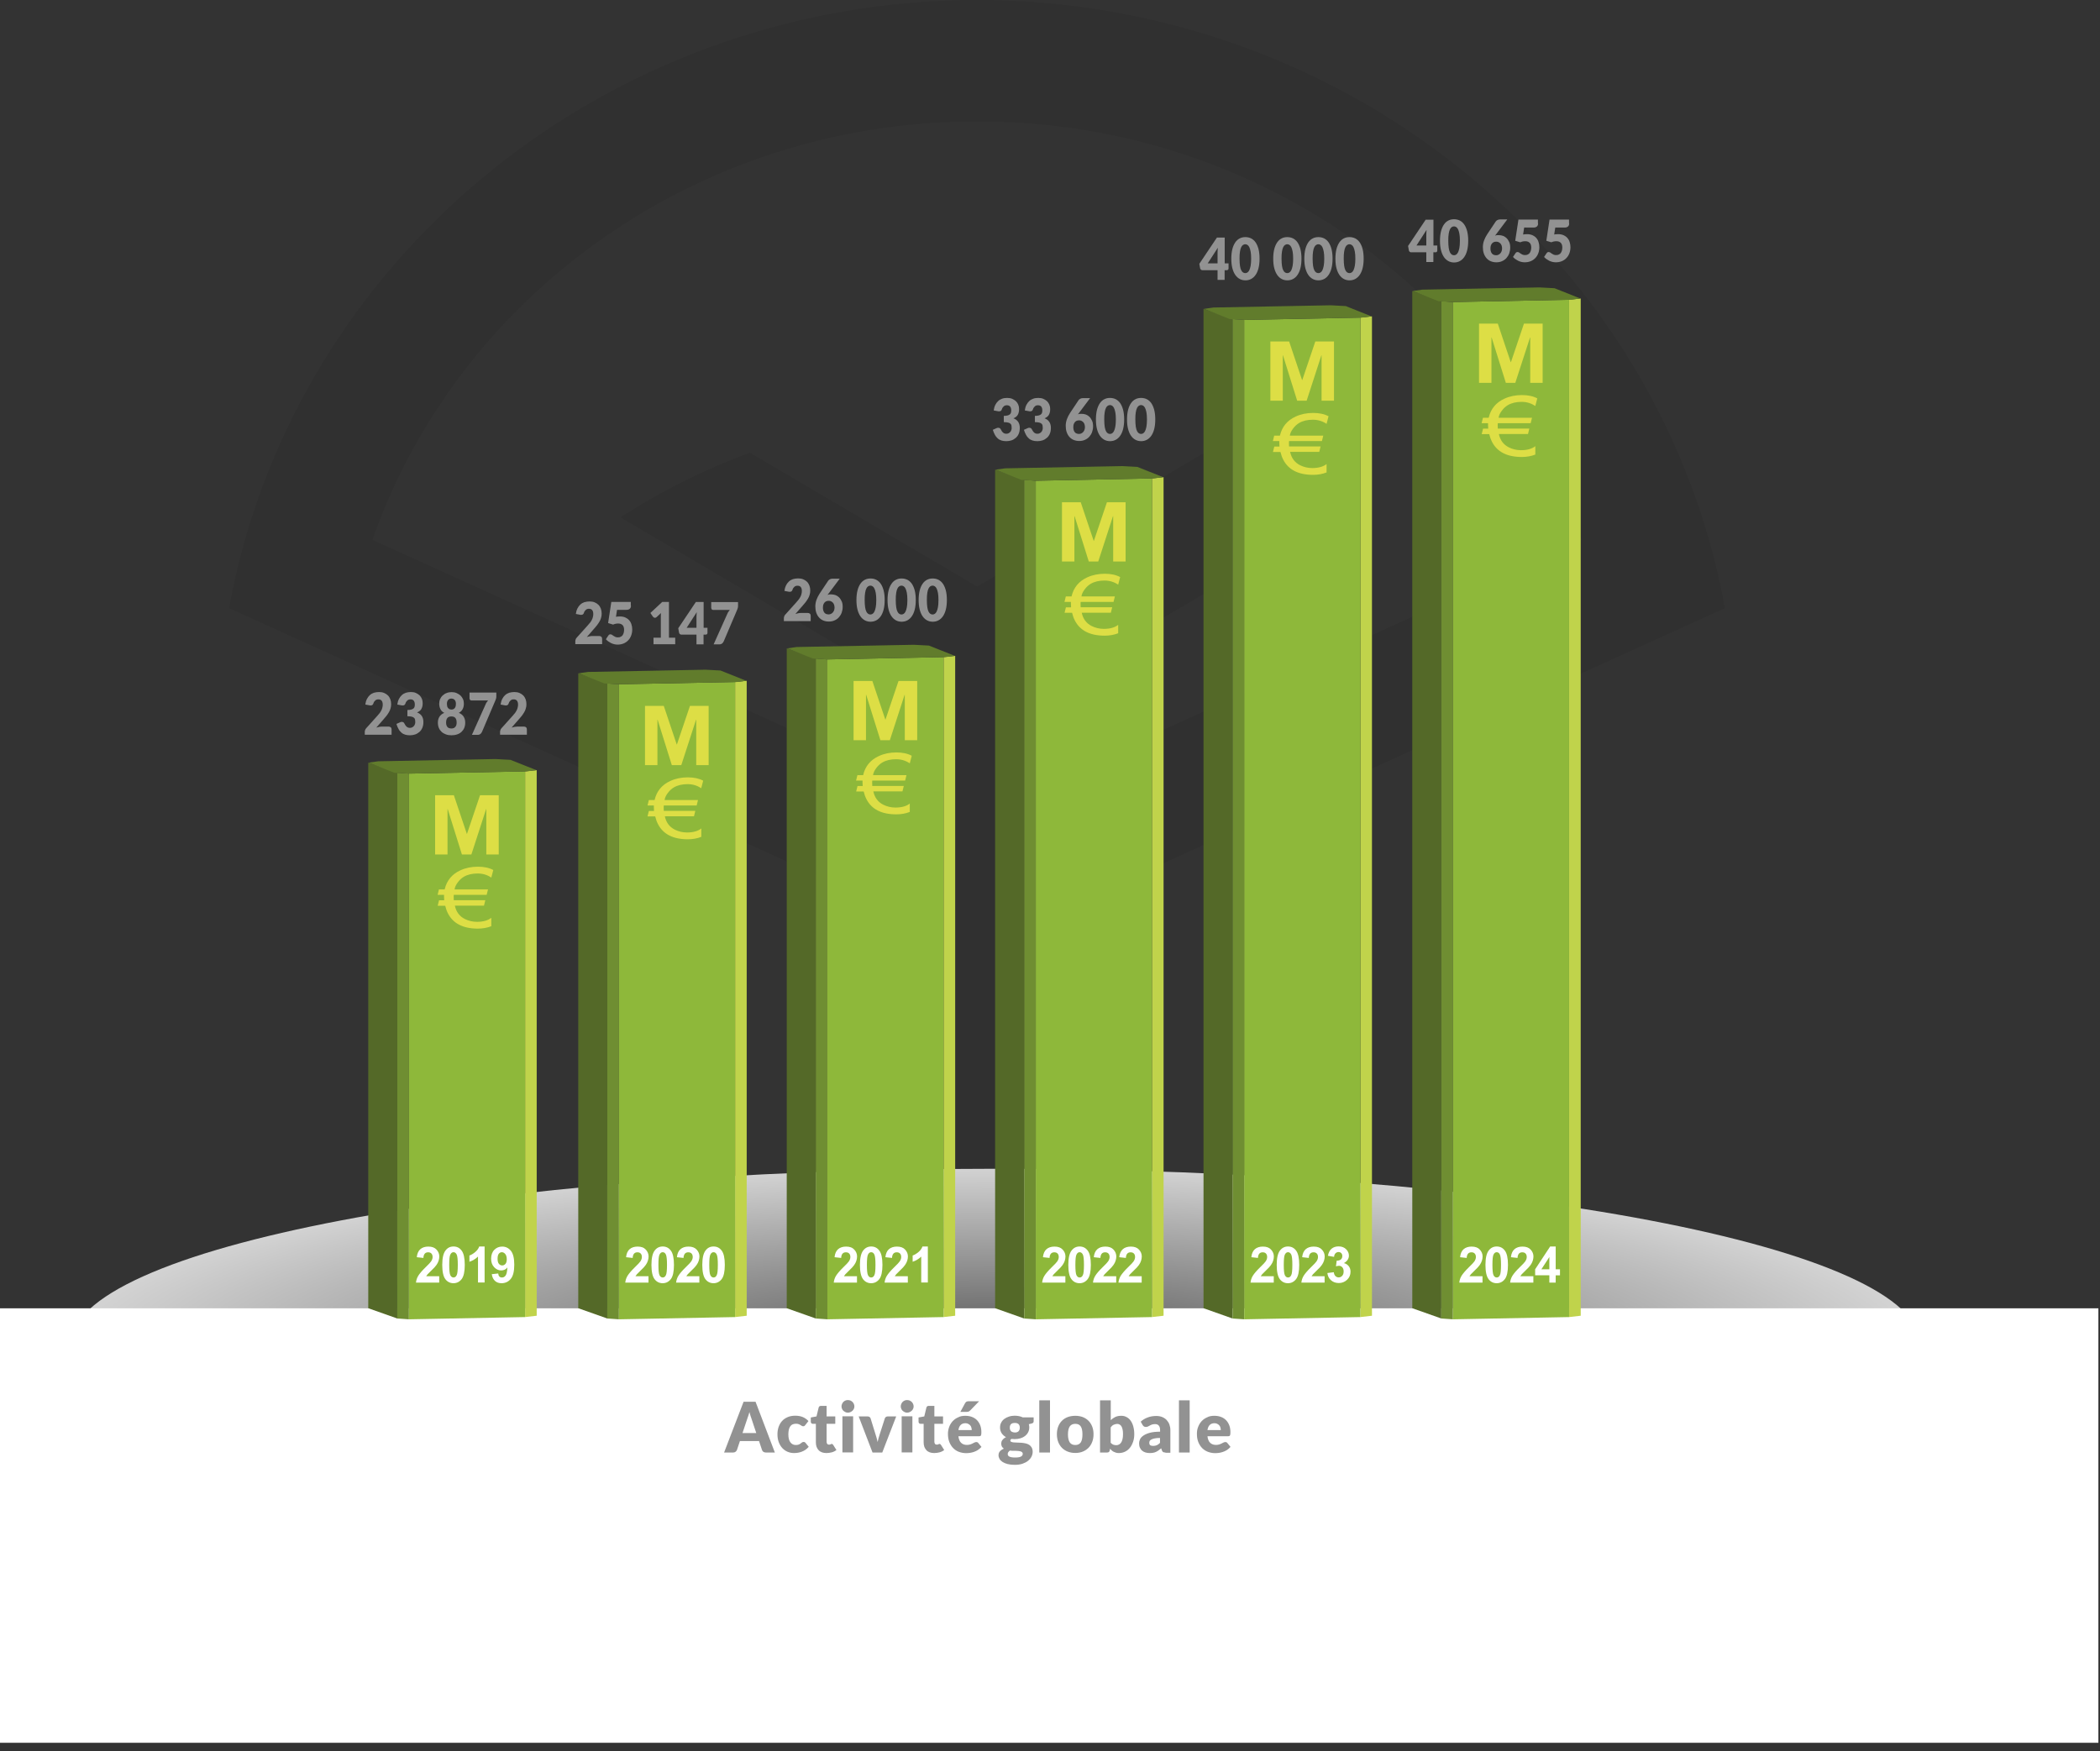<svg width="235" height="196" viewBox="0 0 235 196" fill="none" xmlns="http://www.w3.org/2000/svg">
<rect x="0" y="0" width="235" height="196" fill="#333333" stroke="none"/>
<g opacity="0.07">
<path d="M193.01 68.07C192.69 66.24 192.3 64.42 191.84 62.64C182.65 26.6 149.1 0.07 109.33 0C69.56 0.07 36.01 26.59 26.82 62.64C26.37 64.42 25.97 66.24 25.65 68.07L100.27 101.97V145.89H118.38V101.98L193.01 68.07ZM41.67 60.43C45.21 50.33 51.09 41.27 58.75 33.84C71.68 21.34 89.53 13.58 109.34 13.58C129.15 13.58 147.01 21.33 159.93 33.84C167.58 41.27 173.47 50.33 177.01 60.43L118.39 87.05V76.08L149.24 57.91C144.76 54.99 139.9 52.56 134.78 50.68L109.35 65.66L83.92 50.68C78.79 52.57 73.94 54.99 69.45 57.91L100.29 76.06V87.04L41.67 60.43Z" fill="black"/>
</g>
<path opacity="0.78" d="M214.91 150.53C214.91 161.41 168.57 170.23 111.4 170.23C54.23 170.23 7.89 161.41 7.89 150.53C7.89 139.65 54.23 130.82 111.4 130.82C168.57 130.82 214.91 139.64 214.91 150.53Z" fill="url(#paint0_radial_2026_609)"/>
<path d="M234.82 146.44H0V195.07H234.82V146.44Z" fill="white"/>
<path d="M86.71 162.58H85.7C85.59 162.58 85.49 162.55 85.42 162.5C85.35 162.45 85.3 162.38 85.27 162.29L84.94 161.3H82.8L82.47 162.29C82.44 162.36 82.39 162.43 82.32 162.49C82.25 162.55 82.15 162.58 82.05 162.58H81.03L83.21 156.9H84.55L86.71 162.58ZM83.09 160.4H84.63L84.11 158.84C84.08 158.74 84.04 158.63 83.99 158.49C83.94 158.35 83.9 158.21 83.86 158.05C83.82 158.21 83.78 158.36 83.73 158.49C83.69 158.62 83.65 158.74 83.61 158.84L83.09 160.4Z" fill="#929292"/>
<path d="M90.13 159.49C90.091 159.53 90.061 159.57 90.031 159.6C90.001 159.63 89.951 159.64 89.891 159.64C89.831 159.64 89.781 159.63 89.731 159.6C89.68 159.57 89.63 159.54 89.57 159.5C89.51 159.46 89.441 159.43 89.361 159.4C89.281 159.37 89.18 159.36 89.061 159.36C88.91 159.36 88.79 159.39 88.68 159.44C88.57 159.49 88.49 159.57 88.421 159.67C88.35 159.77 88.3 159.9 88.27 160.04C88.24 160.19 88.221 160.35 88.221 160.54C88.221 160.93 88.29 161.23 88.441 161.43C88.591 161.63 88.79 161.74 89.05 161.74C89.191 161.74 89.3 161.72 89.38 161.69C89.46 161.66 89.531 161.62 89.591 161.57C89.65 161.52 89.701 161.49 89.751 161.45C89.8 161.41 89.861 161.4 89.93 161.4C90.031 161.4 90.1 161.44 90.15 161.51L90.501 161.94C90.38 162.08 90.251 162.2 90.111 162.29C89.971 162.38 89.831 162.45 89.691 162.5C89.55 162.55 89.4 162.59 89.26 162.61C89.121 162.63 88.981 162.64 88.841 162.64C88.6 162.64 88.361 162.59 88.141 162.5C87.921 162.41 87.721 162.27 87.55 162.09C87.38 161.91 87.251 161.69 87.15 161.43C87.05 161.17 87.001 160.87 87.001 160.54C87.001 160.25 87.04 159.98 87.13 159.72C87.221 159.47 87.341 159.25 87.51 159.06C87.68 158.87 87.891 158.73 88.141 158.62C88.391 158.51 88.68 158.46 89.001 158.46C89.311 158.46 89.591 158.51 89.831 158.61C90.07 158.71 90.281 158.86 90.471 159.06L90.13 159.49Z" fill="#929292"/>
<path d="M92.481 162.64C92.29 162.64 92.121 162.61 91.981 162.56C91.841 162.51 91.71 162.43 91.611 162.32C91.51 162.22 91.441 162.09 91.38 161.95C91.331 161.8 91.3 161.64 91.3 161.46V159.37H90.96C90.9 159.37 90.85 159.35 90.8 159.31C90.76 159.27 90.731 159.21 90.731 159.13V158.66L91.371 158.54L91.611 157.55C91.641 157.43 91.731 157.36 91.871 157.36H92.501V158.54H93.471V159.37H92.501V161.38C92.501 161.47 92.52 161.55 92.57 161.61C92.611 161.67 92.68 161.7 92.76 161.7C92.8 161.7 92.841 161.7 92.871 161.69C92.9 161.68 92.93 161.67 92.951 161.66C92.971 161.65 92.99 161.64 93.01 161.63C93.031 161.62 93.05 161.62 93.081 161.62C93.121 161.62 93.141 161.63 93.171 161.65C93.191 161.67 93.21 161.69 93.24 161.73L93.6 162.3C93.451 162.42 93.27 162.51 93.081 162.56C92.88 162.61 92.68 162.64 92.481 162.64Z" fill="#929292"/>
<path d="M95.61 157.42C95.61 157.52 95.59 157.61 95.55 157.69C95.51 157.77 95.46 157.85 95.39 157.91C95.32 157.97 95.25 158.02 95.16 158.06C95.07 158.1 94.98 158.12 94.88 158.12C94.78 158.12 94.69 158.1 94.61 158.06C94.53 158.02 94.45 157.97 94.38 157.91C94.31 157.85 94.26 157.77 94.23 157.69C94.19 157.61 94.17 157.52 94.17 157.42C94.17 157.32 94.19 157.23 94.23 157.14C94.27 157.05 94.32 156.98 94.38 156.91C94.45 156.85 94.52 156.79 94.61 156.76C94.69 156.72 94.79 156.71 94.88 156.71C94.98 156.71 95.08 156.73 95.16 156.76C95.25 156.8 95.33 156.85 95.39 156.91C95.46 156.98 95.51 157.05 95.55 157.14C95.59 157.23 95.61 157.33 95.61 157.42ZM95.47 158.53V162.57H94.27V158.53H95.47Z" fill="#929292"/>
<path d="M98.73 162.58H97.64L96.09 158.54H97.09C97.17 158.54 97.25 158.56 97.3 158.6C97.36 158.64 97.4 158.69 97.42 158.75L97.98 160.56C98.02 160.71 98.07 160.85 98.11 160.99C98.15 161.13 98.18 161.27 98.21 161.41C98.24 161.27 98.27 161.13 98.31 160.99C98.35 160.85 98.39 160.7 98.44 160.56L99.02 158.75C99.04 158.69 99.08 158.64 99.14 158.6C99.2 158.56 99.26 158.54 99.34 158.54H100.29L98.73 162.58Z" fill="#929292"/>
<path d="M102.24 157.42C102.24 157.52 102.22 157.61 102.18 157.69C102.14 157.77 102.09 157.85 102.02 157.91C101.95 157.97 101.88 158.02 101.79 158.06C101.7 158.1 101.61 158.12 101.51 158.12C101.41 158.12 101.32 158.1 101.24 158.06C101.16 158.02 101.08 157.97 101.01 157.91C100.94 157.85 100.89 157.77 100.86 157.69C100.82 157.61 100.8 157.52 100.8 157.42C100.8 157.32 100.82 157.23 100.86 157.14C100.9 157.05 100.95 156.98 101.01 156.91C101.08 156.85 101.15 156.79 101.24 156.76C101.32 156.72 101.42 156.71 101.51 156.71C101.61 156.71 101.71 156.73 101.79 156.76C101.88 156.8 101.96 156.85 102.02 156.91C102.09 156.98 102.14 157.05 102.18 157.14C102.22 157.23 102.24 157.33 102.24 157.42ZM102.1 158.53V162.57H100.9V158.53H102.1Z" fill="#929292"/>
<path d="M104.54 162.64C104.35 162.64 104.18 162.61 104.04 162.56C103.9 162.51 103.77 162.43 103.67 162.32C103.57 162.22 103.5 162.09 103.44 161.95C103.39 161.8 103.36 161.64 103.36 161.46V159.37H103.02C102.96 159.37 102.91 159.35 102.86 159.31C102.82 159.27 102.79 159.21 102.79 159.13V158.66L103.43 158.54L103.67 157.55C103.7 157.43 103.79 157.36 103.93 157.36H104.56V158.54H105.53V159.37H104.56V161.38C104.56 161.47 104.58 161.55 104.63 161.61C104.67 161.67 104.74 161.7 104.82 161.7C104.86 161.7 104.9 161.7 104.93 161.69C104.96 161.68 104.99 161.67 105.01 161.66C105.03 161.65 105.05 161.64 105.07 161.63C105.09 161.62 105.11 161.62 105.14 161.62C105.18 161.62 105.2 161.63 105.23 161.65C105.25 161.67 105.27 161.69 105.3 161.73L105.66 162.3C105.51 162.42 105.33 162.51 105.14 162.56C104.95 162.61 104.75 162.64 104.54 162.64Z" fill="#929292"/>
<path d="M108.02 158.47C108.29 158.47 108.53 158.51 108.75 158.59C108.97 158.67 109.16 158.79 109.32 158.95C109.48 159.11 109.6 159.3 109.69 159.53C109.78 159.76 109.82 160.02 109.82 160.31C109.82 160.4 109.82 160.48 109.81 160.53C109.8 160.59 109.79 160.63 109.77 160.67C109.75 160.7 109.72 160.73 109.69 160.74C109.66 160.75 109.61 160.76 109.56 160.76H107.25C107.29 161.1 107.39 161.34 107.56 161.5C107.73 161.66 107.94 161.73 108.2 161.73C108.34 161.73 108.46 161.71 108.56 161.68C108.66 161.65 108.75 161.61 108.83 161.57C108.91 161.53 108.98 161.49 109.05 161.46C109.12 161.43 109.18 161.41 109.26 161.41C109.36 161.41 109.43 161.45 109.48 161.52L109.83 161.95C109.71 162.09 109.57 162.21 109.43 162.3C109.29 162.39 109.14 162.46 108.99 162.51C108.84 162.56 108.69 162.6 108.54 162.62C108.39 162.64 108.25 162.65 108.11 162.65C107.83 162.65 107.57 162.6 107.32 162.51C107.07 162.42 106.86 162.28 106.68 162.1C106.5 161.92 106.35 161.69 106.24 161.42C106.13 161.15 106.08 160.84 106.08 160.48C106.08 160.21 106.13 159.95 106.22 159.71C106.31 159.47 106.44 159.26 106.61 159.07C106.78 158.89 106.99 158.74 107.23 158.64C107.44 158.52 107.71 158.47 108.02 158.47ZM108.04 159.3C107.81 159.3 107.63 159.37 107.5 159.5C107.37 159.63 107.29 159.82 107.25 160.07H108.74C108.74 159.97 108.73 159.88 108.7 159.79C108.68 159.7 108.64 159.62 108.58 159.55C108.52 159.48 108.45 159.42 108.36 159.38C108.28 159.33 108.17 159.3 108.04 159.3ZM109.58 156.83L108.58 157.86C108.52 157.92 108.46 157.96 108.41 157.99C108.36 158.01 108.28 158.03 108.19 158.03H107.47L107.99 157.07C108.03 156.99 108.09 156.94 108.14 156.9C108.2 156.86 108.29 156.84 108.41 156.84H109.58V156.83Z" fill="#929292"/>
<path d="M113.56 158.46C113.73 158.46 113.89 158.48 114.04 158.51C114.19 158.54 114.33 158.59 114.46 158.65H115.67V159.09C115.67 159.16 115.65 159.21 115.61 159.25C115.57 159.29 115.51 159.32 115.42 159.34L115.13 159.41C115.17 159.53 115.18 159.65 115.18 159.77C115.18 159.97 115.14 160.15 115.05 160.32C114.96 160.49 114.85 160.62 114.71 160.73C114.57 160.84 114.39 160.93 114.19 160.99C113.99 161.05 113.78 161.08 113.55 161.08C113.42 161.08 113.31 161.07 113.19 161.06C113.1 161.11 113.06 161.17 113.06 161.24C113.06 161.31 113.1 161.36 113.17 161.39C113.24 161.42 113.33 161.44 113.45 161.45C113.57 161.46 113.7 161.47 113.85 161.47C114 161.47 114.15 161.48 114.31 161.49C114.47 161.5 114.62 161.53 114.77 161.56C114.92 161.59 115.05 161.65 115.17 161.72C115.29 161.8 115.38 161.9 115.45 162.02C115.52 162.15 115.56 162.31 115.56 162.5C115.56 162.68 115.52 162.86 115.43 163.04C115.34 163.22 115.21 163.37 115.04 163.51C114.87 163.65 114.66 163.75 114.41 163.84C114.16 163.92 113.88 163.96 113.56 163.96C113.25 163.96 112.98 163.93 112.75 163.87C112.52 163.81 112.33 163.73 112.18 163.63C112.03 163.53 111.92 163.42 111.85 163.29C111.78 163.16 111.74 163.03 111.74 162.89C111.74 162.71 111.79 162.56 111.9 162.44C112.01 162.32 112.16 162.22 112.34 162.15C112.25 162.09 112.18 162.01 112.12 161.92C112.07 161.83 112.04 161.71 112.04 161.57C112.04 161.51 112.05 161.45 112.07 161.38C112.09 161.31 112.12 161.25 112.17 161.19C112.21 161.13 112.27 161.07 112.34 161.01C112.41 160.95 112.49 160.9 112.58 160.86C112.37 160.75 112.21 160.6 112.09 160.42C111.97 160.24 111.91 160.02 111.91 159.78C111.91 159.58 111.95 159.39 112.04 159.23C112.12 159.07 112.24 158.93 112.39 158.82C112.54 158.71 112.71 158.62 112.91 158.56C113.11 158.49 113.33 158.46 113.56 158.46ZM114.45 162.72C114.45 162.65 114.43 162.6 114.39 162.56C114.35 162.52 114.3 162.49 114.23 162.46C114.16 162.44 114.08 162.42 113.99 162.41C113.9 162.4 113.8 162.39 113.69 162.39C113.58 162.39 113.48 162.39 113.36 162.39C113.24 162.39 113.13 162.38 113.02 162.36C112.95 162.41 112.88 162.47 112.84 162.53C112.79 162.59 112.77 162.67 112.77 162.75C112.77 162.81 112.78 162.86 112.81 162.91C112.84 162.96 112.88 163 112.94 163.03C113 163.06 113.08 163.09 113.19 163.11C113.29 163.13 113.43 163.14 113.59 163.14C113.76 163.14 113.9 163.13 114.01 163.11C114.12 163.09 114.21 163.06 114.27 163.02C114.34 162.98 114.38 162.94 114.41 162.89C114.44 162.83 114.45 162.78 114.45 162.72ZM113.56 160.34C113.76 160.34 113.9 160.29 113.99 160.19C114.08 160.09 114.12 159.96 114.12 159.8C114.12 159.64 114.08 159.51 113.99 159.41C113.9 159.32 113.76 159.27 113.56 159.27C113.36 159.27 113.22 159.32 113.13 159.41C113.04 159.5 113 159.63 113 159.8C113 159.88 113.01 159.95 113.03 160.01C113.05 160.08 113.09 160.13 113.13 160.18C113.17 160.23 113.23 160.27 113.31 160.29C113.39 160.31 113.47 160.34 113.56 160.34Z" fill="#929292"/>
<path d="M117.5 156.74V162.58H116.3V156.74H117.5Z" fill="#929292"/>
<path d="M120.331 158.47C120.631 158.47 120.911 158.52 121.161 158.61C121.411 158.71 121.621 158.84 121.801 159.02C121.981 159.2 122.121 159.42 122.221 159.67C122.321 159.93 122.371 160.21 122.371 160.53C122.371 160.85 122.321 161.14 122.221 161.4C122.121 161.66 121.981 161.88 121.801 162.06C121.621 162.24 121.411 162.38 121.161 162.48C120.911 162.58 120.631 162.63 120.331 162.63C120.021 162.63 119.751 162.58 119.491 162.48C119.231 162.38 119.021 162.24 118.841 162.06C118.661 161.88 118.521 161.66 118.421 161.4C118.321 161.14 118.271 160.85 118.271 160.53C118.271 160.21 118.321 159.92 118.421 159.67C118.521 159.41 118.661 159.2 118.841 159.02C119.021 158.84 119.241 158.7 119.491 158.61C119.741 158.52 120.021 158.47 120.331 158.47ZM120.331 161.74C120.611 161.74 120.811 161.64 120.941 161.45C121.071 161.26 121.131 160.95 121.131 160.55C121.131 160.15 121.071 159.85 120.941 159.66C120.811 159.46 120.611 159.37 120.331 159.37C120.051 159.37 119.841 159.47 119.711 159.66C119.581 159.85 119.51 160.15 119.51 160.55C119.51 160.95 119.581 161.25 119.711 161.45C119.841 161.64 120.041 161.74 120.331 161.74Z" fill="#929292"/>
<path d="M123.1 162.58V156.74H124.3V158.96C124.45 158.81 124.62 158.69 124.81 158.6C125 158.51 125.22 158.47 125.48 158.47C125.69 158.47 125.88 158.51 126.06 158.61C126.24 158.7 126.39 158.83 126.52 159.01C126.65 159.19 126.75 159.4 126.82 159.66C126.89 159.92 126.93 160.2 126.93 160.53C126.93 160.83 126.89 161.11 126.8 161.37C126.71 161.63 126.6 161.85 126.45 162.04C126.3 162.23 126.12 162.38 125.91 162.48C125.7 162.58 125.47 162.64 125.21 162.64C125.09 162.64 124.99 162.63 124.89 162.6C124.79 162.57 124.71 162.54 124.63 162.5C124.55 162.46 124.48 162.41 124.41 162.35C124.34 162.29 124.28 162.23 124.22 162.16L124.18 162.36C124.16 162.44 124.13 162.5 124.08 162.53C124.03 162.56 123.97 162.58 123.89 162.58H123.1ZM125.05 159.38C124.96 159.38 124.88 159.39 124.81 159.41C124.74 159.43 124.67 159.45 124.61 159.48C124.55 159.51 124.49 159.55 124.44 159.6C124.39 159.65 124.34 159.7 124.29 159.77V161.49C124.38 161.59 124.48 161.66 124.58 161.7C124.69 161.74 124.8 161.76 124.91 161.76C125.02 161.76 125.12 161.74 125.21 161.69C125.3 161.65 125.38 161.58 125.45 161.48C125.52 161.38 125.57 161.26 125.61 161.1C125.65 160.94 125.67 160.75 125.67 160.53C125.67 160.32 125.66 160.14 125.62 159.99C125.58 159.84 125.55 159.73 125.49 159.64C125.43 159.55 125.37 159.49 125.29 159.45C125.21 159.41 125.15 159.38 125.05 159.38Z" fill="#929292"/>
<path d="M130.42 162.58C130.31 162.58 130.22 162.56 130.16 162.53C130.1 162.5 130.05 162.43 130.02 162.33L129.94 162.11C129.84 162.2 129.74 162.27 129.65 162.34C129.56 162.41 129.46 162.46 129.36 162.51C129.26 162.56 129.15 162.59 129.04 162.61C128.93 162.63 128.8 162.64 128.67 162.64C128.49 162.64 128.32 162.62 128.17 162.57C128.02 162.52 127.89 162.45 127.79 162.36C127.69 162.27 127.61 162.15 127.55 162.01C127.49 161.87 127.47 161.71 127.47 161.53C127.47 161.39 127.51 161.24 127.58 161.09C127.65 160.94 127.78 160.8 127.96 160.68C128.14 160.56 128.38 160.45 128.68 160.37C128.98 160.29 129.36 160.25 129.82 160.25V160.08C129.82 159.84 129.77 159.67 129.67 159.56C129.57 159.45 129.44 159.4 129.26 159.4C129.12 159.4 129 159.42 128.91 159.45C128.82 159.48 128.74 159.52 128.67 159.56C128.6 159.6 128.53 159.63 128.46 159.67C128.39 159.7 128.31 159.72 128.22 159.72C128.14 159.72 128.07 159.7 128.01 159.66C127.95 159.62 127.91 159.57 127.87 159.51L127.65 159.13C127.89 158.91 128.16 158.75 128.45 158.65C128.74 158.54 129.06 158.49 129.4 158.49C129.64 158.49 129.86 158.53 130.06 158.61C130.25 158.69 130.42 158.8 130.55 158.94C130.68 159.08 130.79 159.25 130.86 159.44C130.93 159.64 130.97 159.85 130.97 160.08V162.61H130.42V162.58ZM129.05 161.84C129.2 161.84 129.34 161.81 129.46 161.76C129.58 161.71 129.69 161.62 129.81 161.5V160.95C129.57 160.95 129.37 160.97 129.22 161C129.07 161.03 128.94 161.07 128.85 161.12C128.76 161.17 128.7 161.22 128.66 161.28C128.63 161.34 128.61 161.41 128.61 161.48C128.61 161.62 128.65 161.72 128.72 161.77C128.79 161.81 128.9 161.84 129.05 161.84Z" fill="#929292"/>
<path d="M133.13 156.74V162.58H131.93V156.74H133.13Z" fill="#929292"/>
<path d="M135.89 158.47C136.15 158.47 136.4 158.51 136.62 158.59C136.84 158.67 137.03 158.79 137.19 158.95C137.35 159.11 137.47 159.3 137.56 159.53C137.65 159.76 137.69 160.02 137.69 160.31C137.69 160.4 137.69 160.48 137.68 160.53C137.67 160.59 137.66 160.63 137.64 160.67C137.62 160.7 137.59 160.73 137.56 160.74C137.53 160.75 137.48 160.76 137.43 160.76H135.12C135.16 161.1 135.26 161.34 135.43 161.5C135.59 161.65 135.81 161.73 136.07 161.73C136.21 161.73 136.33 161.71 136.43 161.68C136.53 161.65 136.62 161.61 136.7 161.57C136.78 161.53 136.85 161.49 136.92 161.46C136.99 161.43 137.05 161.41 137.13 161.41C137.23 161.41 137.3 161.45 137.35 161.52L137.7 161.95C137.58 162.09 137.44 162.21 137.3 162.3C137.16 162.39 137.01 162.46 136.86 162.51C136.71 162.56 136.56 162.6 136.41 162.62C136.26 162.64 136.12 162.65 135.98 162.65C135.7 162.65 135.44 162.6 135.19 162.51C134.94 162.42 134.73 162.28 134.54 162.1C134.36 161.92 134.21 161.69 134.1 161.42C133.99 161.15 133.94 160.84 133.94 160.48C133.94 160.21 133.98 159.95 134.08 159.71C134.17 159.47 134.3 159.26 134.47 159.07C134.64 158.89 134.85 158.74 135.09 158.64C135.31 158.52 135.58 158.47 135.89 158.47ZM135.91 159.3C135.68 159.3 135.5 159.37 135.37 159.5C135.24 159.63 135.16 159.82 135.12 160.07H136.61C136.61 159.97 136.6 159.88 136.57 159.79C136.55 159.7 136.51 159.62 136.45 159.55C136.39 159.48 136.32 159.42 136.23 159.38C136.15 159.33 136.04 159.3 135.91 159.3Z" fill="#929292"/>
<path d="M60.06 86.2V147.27L58.76 147.42V86.34L60.06 86.2Z" fill="#C0D34B"/>
<path d="M44.46 86.5V147.58L41.21 146.43V85.36L44.46 86.5Z" fill="#546928"/>
<path d="M45.76 86.59V147.67L44.46 147.58V86.5L45.76 86.59Z" fill="#6F8E32"/>
<path d="M58.76 86.34V147.42L45.76 147.67V86.59L58.76 86.34Z" fill="#8EB83A"/>
<path d="M55.45 84.96L57.13 85.05L60.01 86.2L58.94 86.34L45.82 86.59L44.14 86.5L41.26 85.36L42.33 85.21L55.45 84.96Z" fill="#617C2C"/>
<path d="M49.15 142.84V143.56H46.55C46.58 143.29 46.66 143.03 46.81 142.79C46.96 142.55 47.23 142.23 47.64 141.83C47.97 141.51 48.17 141.3 48.24 141.19C48.35 141.03 48.41 140.86 48.41 140.7C48.41 140.52 48.36 140.39 48.27 140.3C48.18 140.21 48.06 140.17 47.91 140.17C47.58 140.17 47.4 140.38 47.38 140.8L46.64 140.72C46.68 140.31 46.82 140.01 47.04 139.82C47.26 139.63 47.56 139.53 47.93 139.53C48.34 139.53 48.64 139.64 48.85 139.87C49.06 140.1 49.16 140.35 49.16 140.64C49.16 140.8 49.13 140.96 49.08 141.12C49.03 141.28 48.95 141.43 48.84 141.59C48.73 141.75 48.55 141.95 48.29 142.19C48.05 142.42 47.9 142.57 47.84 142.64C47.78 142.71 47.73 142.78 47.69 142.85H49.15V142.84Z" fill="white"/>
<path d="M50.75 139.52C51.13 139.52 51.43 139.67 51.66 139.98C51.89 140.28 52.01 140.82 52.01 141.58C52.01 142.34 51.89 142.87 51.66 143.17C51.43 143.47 51.12 143.63 50.75 143.63C50.37 143.63 50.07 143.48 49.84 143.18C49.61 142.88 49.49 142.34 49.49 141.58C49.49 140.83 49.61 140.3 49.84 139.99C50.07 139.67 50.37 139.52 50.75 139.52ZM50.75 140.16C50.6 140.16 50.49 140.24 50.4 140.41C50.31 140.57 50.27 140.96 50.27 141.58C50.27 142.19 50.31 142.58 50.4 142.75C50.49 142.91 50.6 142.99 50.75 142.99C50.9 142.99 51.02 142.91 51.1 142.74C51.19 142.58 51.23 142.19 51.23 141.58C51.23 140.97 51.19 140.58 51.1 140.41C51.01 140.24 50.9 140.16 50.75 140.16Z" fill="white"/>
<path d="M54.23 143.55H53.49V140.65C53.21 140.92 52.89 141.11 52.53 141.23V140.53C52.74 140.46 52.95 140.33 53.17 140.15C53.39 139.97 53.54 139.76 53.63 139.52H54.23V143.55Z" fill="white"/>
<path d="M55.031 142.62L55.751 142.54C55.781 142.84 55.92 142.99 56.17 142.99C56.34 142.99 56.47 142.92 56.58 142.77C56.69 142.62 56.751 142.32 56.781 141.87C56.691 141.98 56.581 142.07 56.471 142.12C56.361 142.17 56.22 142.2 56.08 142.2C55.79 142.2 55.53 142.08 55.3 141.84C55.07 141.6 54.96 141.28 54.96 140.89C54.96 140.47 55.08 140.13 55.32 139.89C55.56 139.65 55.85 139.53 56.2 139.53C56.59 139.53 56.91 139.69 57.17 140C57.42 140.31 57.55 140.83 57.55 141.56C57.55 142.3 57.42 142.83 57.151 143.15C56.891 143.47 56.541 143.63 56.12 143.63C55.831 143.63 55.59 143.55 55.401 143.38C55.211 143.21 55.081 142.96 55.031 142.62ZM56.71 140.94C56.71 140.69 56.65 140.5 56.54 140.36C56.43 140.23 56.3 140.16 56.16 140.16C56.02 140.16 55.91 140.22 55.82 140.33C55.73 140.44 55.681 140.63 55.681 140.89C55.681 141.15 55.73 141.34 55.83 141.46C55.93 141.58 56.05 141.64 56.2 141.64C56.34 141.64 56.461 141.58 56.56 141.47C56.66 141.36 56.71 141.17 56.71 140.94Z" fill="white"/>
<path d="M42.41 77.46C42.62 77.46 42.81 77.49 42.98 77.56C43.15 77.63 43.29 77.72 43.41 77.84C43.53 77.96 43.62 78.11 43.68 78.27C43.74 78.44 43.77 78.62 43.77 78.82C43.77 78.99 43.75 79.15 43.7 79.3C43.66 79.45 43.6 79.59 43.52 79.72C43.44 79.85 43.36 79.98 43.26 80.11C43.16 80.23 43.05 80.36 42.94 80.49L42.11 81.44C42.22 81.41 42.32 81.38 42.43 81.36C42.53 81.34 42.63 81.33 42.72 81.33H43.51C43.61 81.33 43.68 81.36 43.74 81.42C43.8 81.48 43.82 81.56 43.82 81.66V82.24H40.82V81.91C40.82 81.85 40.83 81.78 40.86 81.71C40.88 81.64 40.92 81.57 40.98 81.51L42.21 80.14C42.32 80.02 42.41 79.91 42.49 79.81C42.57 79.7 42.63 79.6 42.68 79.5C42.73 79.4 42.77 79.29 42.79 79.19C42.82 79.09 42.83 78.98 42.83 78.86C42.83 78.67 42.79 78.53 42.71 78.43C42.63 78.33 42.51 78.28 42.34 78.28C42.27 78.28 42.21 78.29 42.15 78.31C42.09 78.33 42.04 78.36 42 78.4C41.96 78.44 41.92 78.48 41.88 78.53C41.84 78.58 41.82 78.63 41.8 78.69C41.77 78.79 41.73 78.86 41.68 78.9C41.63 78.94 41.57 78.96 41.49 78.96C41.47 78.96 41.45 78.96 41.43 78.96C41.41 78.96 41.39 78.95 41.36 78.95L40.88 78.86C40.91 78.62 40.97 78.42 41.06 78.24C41.15 78.06 41.26 77.92 41.39 77.8C41.52 77.68 41.67 77.6 41.84 77.54C42.03 77.49 42.21 77.46 42.41 77.46Z" fill="#929292"/>
<path d="M45.97 77.46C46.18 77.46 46.37 77.49 46.53 77.56C46.69 77.63 46.83 77.72 46.95 77.83C47.06 77.94 47.15 78.07 47.21 78.22C47.27 78.37 47.3 78.53 47.3 78.69C47.3 78.84 47.29 78.97 47.26 79.08C47.23 79.19 47.19 79.29 47.14 79.38C47.09 79.46 47.02 79.53 46.94 79.59C46.86 79.65 46.77 79.7 46.67 79.74C47.14 79.92 47.38 80.28 47.38 80.81C47.38 81.06 47.34 81.28 47.26 81.47C47.18 81.66 47.07 81.81 46.93 81.93C46.79 82.05 46.63 82.15 46.45 82.21C46.27 82.27 46.08 82.3 45.88 82.3C45.68 82.3 45.5 82.28 45.34 82.23C45.18 82.18 45.04 82.11 44.92 82C44.8 81.89 44.69 81.77 44.6 81.6C44.51 81.44 44.43 81.25 44.36 81.03L44.76 80.85C44.8 80.83 44.83 80.82 44.86 80.81C44.89 80.8 44.93 80.8 44.96 80.8C45.02 80.8 45.08 80.81 45.13 80.84C45.18 80.87 45.22 80.91 45.24 80.96C45.33 81.14 45.42 81.27 45.52 81.35C45.62 81.43 45.73 81.47 45.87 81.47C45.97 81.47 46.06 81.45 46.13 81.41C46.2 81.37 46.27 81.32 46.32 81.26C46.37 81.2 46.41 81.13 46.43 81.06C46.46 80.98 46.47 80.91 46.47 80.83C46.47 80.73 46.46 80.64 46.45 80.56C46.44 80.48 46.4 80.41 46.34 80.35C46.28 80.29 46.19 80.25 46.08 80.22C45.97 80.19 45.8 80.17 45.59 80.17V79.47C45.77 79.47 45.91 79.45 46.02 79.42C46.13 79.39 46.21 79.35 46.27 79.3C46.33 79.25 46.37 79.18 46.39 79.11C46.41 79.03 46.42 78.95 46.42 78.86C46.42 78.67 46.38 78.53 46.3 78.43C46.22 78.33 46.1 78.28 45.93 78.28C45.86 78.28 45.8 78.29 45.74 78.31C45.68 78.33 45.63 78.36 45.59 78.4C45.55 78.44 45.51 78.48 45.47 78.53C45.43 78.58 45.41 78.63 45.39 78.69C45.36 78.79 45.32 78.86 45.27 78.9C45.22 78.94 45.16 78.96 45.07 78.96C45.05 78.96 45.03 78.96 45.01 78.96C44.99 78.96 44.97 78.95 44.94 78.95L44.46 78.86C44.49 78.62 44.55 78.42 44.64 78.24C44.73 78.06 44.84 77.92 44.97 77.8C45.1 77.68 45.25 77.6 45.42 77.54C45.59 77.49 45.78 77.46 45.97 77.46Z" fill="#929292"/>
<path d="M50.52 82.3C50.291 82.3 50.09 82.27 49.901 82.2C49.711 82.13 49.55 82.04 49.42 81.92C49.291 81.8 49.181 81.65 49.111 81.48C49.041 81.31 49.001 81.11 49.001 80.9C49.001 80.77 49.011 80.65 49.041 80.54C49.071 80.43 49.111 80.32 49.17 80.23C49.23 80.14 49.3 80.05 49.391 79.98C49.48 79.91 49.59 79.84 49.721 79.79C49.52 79.69 49.38 79.56 49.291 79.38C49.2 79.2 49.151 79 49.151 78.76C49.151 78.58 49.181 78.41 49.251 78.25C49.321 78.09 49.41 77.96 49.541 77.84C49.66 77.73 49.81 77.63 49.98 77.57C50.151 77.5 50.331 77.47 50.531 77.47C50.73 77.47 50.92 77.5 51.081 77.57C51.251 77.64 51.391 77.73 51.52 77.84C51.641 77.96 51.74 78.09 51.81 78.25C51.88 78.41 51.91 78.58 51.91 78.76C51.91 79 51.861 79.21 51.77 79.38C51.681 79.55 51.531 79.69 51.34 79.79C51.471 79.84 51.581 79.9 51.67 79.98C51.761 80.05 51.84 80.14 51.891 80.23C51.95 80.32 51.99 80.43 52.02 80.54C52.05 80.65 52.06 80.77 52.06 80.9C52.06 81.11 52.02 81.31 51.95 81.48C51.88 81.65 51.77 81.8 51.641 81.92C51.511 82.04 51.35 82.14 51.16 82.2C50.961 82.27 50.751 82.3 50.52 82.3ZM50.52 81.54C50.62 81.54 50.711 81.52 50.781 81.49C50.85 81.46 50.91 81.41 50.961 81.35C51.011 81.29 51.041 81.22 51.071 81.14C51.09 81.06 51.1 80.97 51.1 80.88C51.1 80.78 51.09 80.68 51.071 80.6C51.05 80.52 51.02 80.44 50.971 80.38C50.931 80.32 50.87 80.27 50.791 80.24C50.711 80.21 50.62 80.19 50.511 80.19C50.401 80.19 50.31 80.21 50.23 80.24C50.151 80.27 50.1 80.32 50.05 80.38C50.011 80.44 49.971 80.51 49.95 80.6C49.931 80.69 49.92 80.78 49.92 80.88C49.92 80.97 49.931 81.06 49.95 81.14C49.971 81.22 50.011 81.29 50.05 81.35C50.09 81.41 50.16 81.46 50.23 81.49C50.331 81.52 50.42 81.54 50.52 81.54ZM50.52 79.42C50.62 79.42 50.7 79.4 50.77 79.36C50.831 79.32 50.891 79.27 50.92 79.21C50.961 79.15 50.98 79.08 51.001 79C51.011 78.92 51.02 78.84 51.02 78.76C51.02 78.69 51.011 78.61 50.99 78.55C50.971 78.49 50.941 78.42 50.901 78.37C50.861 78.32 50.81 78.27 50.74 78.24C50.681 78.21 50.6 78.19 50.511 78.19C50.42 78.19 50.34 78.21 50.281 78.24C50.221 78.27 50.17 78.32 50.13 78.37C50.09 78.42 50.06 78.48 50.041 78.55C50.02 78.62 50.011 78.69 50.011 78.76C50.011 78.84 50.02 78.92 50.031 79C50.041 79.08 50.071 79.15 50.111 79.21C50.151 79.27 50.2 79.32 50.261 79.36C50.34 79.4 50.42 79.42 50.52 79.42Z" fill="#929292"/>
<path d="M55.541 77.51V77.93C55.541 78.05 55.531 78.15 55.501 78.22C55.471 78.29 55.45 78.36 55.431 78.41L53.941 81.91C53.901 82 53.84 82.08 53.77 82.15C53.691 82.21 53.591 82.25 53.471 82.25H52.81L54.331 78.86C54.37 78.77 54.41 78.68 54.461 78.61C54.511 78.54 54.56 78.47 54.62 78.4H52.74C52.711 78.4 52.691 78.39 52.661 78.38C52.631 78.37 52.611 78.35 52.601 78.33C52.591 78.31 52.571 78.29 52.56 78.26C52.55 78.23 52.541 78.21 52.541 78.18V77.52H55.541V77.51Z" fill="#929292"/>
<path d="M57.55 77.46C57.76 77.46 57.95 77.49 58.12 77.56C58.291 77.63 58.43 77.72 58.55 77.84C58.67 77.96 58.76 78.11 58.82 78.27C58.88 78.44 58.91 78.62 58.91 78.82C58.91 78.99 58.891 79.15 58.84 79.3C58.8 79.45 58.74 79.59 58.66 79.72C58.581 79.85 58.501 79.98 58.401 80.11C58.3 80.23 58.19 80.36 58.08 80.49L57.251 81.44C57.361 81.41 57.46 81.38 57.57 81.36C57.67 81.34 57.77 81.33 57.86 81.33H58.651C58.751 81.33 58.821 81.36 58.88 81.42C58.941 81.48 58.96 81.56 58.96 81.66V82.24H55.96V81.91C55.96 81.85 55.971 81.78 56.001 81.71C56.02 81.64 56.06 81.57 56.12 81.51L57.35 80.14C57.461 80.02 57.55 79.91 57.63 79.81C57.711 79.7 57.77 79.6 57.82 79.5C57.87 79.4 57.91 79.29 57.931 79.19C57.961 79.09 57.971 78.98 57.971 78.86C57.971 78.67 57.931 78.53 57.85 78.43C57.77 78.33 57.65 78.28 57.48 78.28C57.41 78.28 57.35 78.29 57.29 78.31C57.23 78.33 57.18 78.36 57.14 78.4C57.1 78.44 57.06 78.48 57.02 78.53C56.98 78.58 56.961 78.63 56.941 78.69C56.91 78.79 56.87 78.86 56.82 78.9C56.77 78.94 56.711 78.96 56.63 78.96C56.611 78.96 56.59 78.96 56.57 78.96C56.55 78.96 56.531 78.95 56.501 78.95L56.02 78.86C56.05 78.62 56.11 78.42 56.2 78.24C56.29 78.06 56.401 77.92 56.531 77.8C56.66 77.68 56.81 77.6 56.98 77.54C57.17 77.49 57.35 77.46 57.55 77.46Z" fill="#929292"/>
<path d="M48.69 89.01H50.79L52.24 93.33H52.26L53.72 89.01H55.81V95.64H54.42V90.56H54.4L52.75 95.64H51.69L50.1 90.56H50.08V95.64H48.69V89.01Z" fill="#DDDE45"/>
<path d="M53.45 97.77C52.84 97.77 52.32 97.89 51.9 98.14C51.65 98.29 51.43 98.49 51.23 98.76C51.02 99.04 50.9 99.3 50.87 99.55H54.61L54.46 100.16H50.78C50.78 100.22 50.77 100.28 50.77 100.34C50.77 100.57 50.77 100.72 50.78 100.76H54.31L54.16 101.37H50.9C51.05 102.07 51.42 102.56 52.01 102.86C52.43 103.07 52.89 103.18 53.38 103.18C54.06 103.18 54.6 103.03 54.98 102.73V103.67C54.52 103.85 54.02 103.94 53.47 103.94C51.82 103.94 50.7 103.37 50.12 102.22C50 101.99 49.9 101.71 49.82 101.38H48.98L49.13 100.77H49.71C49.7 100.64 49.69 100.5 49.69 100.35C49.69 100.29 49.69 100.23 49.69 100.16H48.97L49.12 99.55H49.76C49.99 98.56 50.58 97.84 51.53 97.41C52.12 97.14 52.77 97.01 53.48 97.01C54.16 97.01 54.73 97.13 55.2 97.38L54.98 98.23C54.52 97.92 54.02 97.77 53.45 97.77Z" fill="#DDDE45"/>
<path d="M106.889 73.41V147.27L105.589 147.42V73.55L106.889 73.41Z" fill="#C0D34B"/>
<path d="M91.29 73.71V147.58L88.04 146.43V72.57L91.29 73.71Z" fill="#546928"/>
<path d="M92.59 73.81V147.67L91.29 147.58V73.71L92.59 73.81Z" fill="#6F8E32"/>
<path d="M105.589 73.55V147.42L92.589 147.67V73.81L105.589 73.55Z" fill="#8EB83A"/>
<path d="M102.279 72.17L103.959 72.26L106.839 73.41L105.769 73.55L92.649 73.81L90.969 73.71L88.089 72.57L89.159 72.42L102.279 72.17Z" fill="#617C2C"/>
<path d="M95.9 142.84V143.56H93.3C93.33 143.29 93.41 143.03 93.56 142.79C93.71 142.55 93.98 142.23 94.39 141.83C94.72 141.51 94.92 141.3 94.99 141.19C95.1 141.03 95.16 140.86 95.16 140.7C95.16 140.52 95.11 140.39 95.02 140.3C94.93 140.21 94.81 140.17 94.66 140.17C94.33 140.17 94.15 140.38 94.13 140.8L93.39 140.72C93.43 140.31 93.57 140.01 93.79 139.82C94.01 139.63 94.31 139.53 94.68 139.53C95.09 139.53 95.39 139.64 95.6 139.87C95.81 140.1 95.91 140.35 95.91 140.64C95.91 140.8 95.88 140.96 95.83 141.12C95.78 141.28 95.7 141.43 95.59 141.59C95.48 141.75 95.3 141.95 95.04 142.19C94.8 142.42 94.65 142.57 94.59 142.64C94.53 142.71 94.48 142.78 94.44 142.85H95.9V142.84Z" fill="white"/>
<path d="M97.49 139.52C97.87 139.52 98.17 139.67 98.4 139.98C98.63 140.28 98.75 140.82 98.75 141.58C98.75 142.34 98.63 142.87 98.4 143.17C98.17 143.47 97.86 143.63 97.49 143.63C97.11 143.63 96.81 143.48 96.58 143.18C96.35 142.88 96.23 142.34 96.23 141.58C96.23 140.83 96.35 140.3 96.58 139.99C96.82 139.67 97.12 139.52 97.49 139.52ZM97.49 140.16C97.34 140.16 97.23 140.24 97.14 140.41C97.05 140.57 97.01 140.96 97.01 141.58C97.01 142.19 97.05 142.58 97.14 142.75C97.23 142.91 97.34 142.99 97.49 142.99C97.64 142.99 97.76 142.91 97.84 142.74C97.93 142.58 97.97 142.19 97.97 141.58C97.97 140.97 97.93 140.58 97.84 140.41C97.76 140.24 97.64 140.16 97.49 140.16Z" fill="white"/>
<path d="M101.59 142.84V143.56H98.99C99.02 143.29 99.1 143.03 99.25 142.79C99.4 142.55 99.67 142.23 100.08 141.83C100.41 141.51 100.61 141.3 100.68 141.19C100.79 141.03 100.85 140.86 100.85 140.7C100.85 140.52 100.8 140.39 100.71 140.3C100.62 140.21 100.5 140.17 100.35 140.17C100.02 140.17 99.84 140.38 99.82 140.8L99.08 140.72C99.12 140.31 99.26 140.01 99.48 139.82C99.7 139.63 100 139.53 100.37 139.53C100.78 139.53 101.08 139.64 101.29 139.87C101.5 140.1 101.6 140.35 101.6 140.64C101.6 140.8 101.57 140.96 101.52 141.12C101.47 141.28 101.39 141.43 101.28 141.59C101.17 141.75 100.99 141.95 100.73 142.19C100.49 142.42 100.34 142.57 100.28 142.64C100.22 142.71 100.17 142.78 100.13 142.85H101.59V142.84Z" fill="white"/>
<path d="M103.83 143.55H103.09V140.65C102.81 140.92 102.49 141.11 102.13 141.23V140.53C102.34 140.46 102.55 140.33 102.77 140.15C102.99 139.97 103.14 139.76 103.23 139.52H103.83V143.55Z" fill="white"/>
<path d="M89.31 64.74C89.52 64.74 89.71 64.77 89.88 64.84C90.05 64.91 90.19 65 90.31 65.12C90.43 65.24 90.52 65.39 90.58 65.55C90.64 65.72 90.67 65.9 90.67 66.1C90.67 66.27 90.65 66.43 90.6 66.58C90.56 66.73 90.5 66.87 90.42 67C90.34 67.13 90.26 67.26 90.16 67.39C90.06 67.51 89.95 67.64 89.84 67.77L89.01 68.72C89.12 68.69 89.22 68.66 89.33 68.64C89.43 68.62 89.53 68.61 89.62 68.61H90.41C90.51 68.61 90.58 68.64 90.64 68.7C90.7 68.76 90.72 68.84 90.72 68.94V69.52H87.72V69.19C87.72 69.13 87.73 69.06 87.76 68.99C87.78 68.92 87.82 68.85 87.88 68.79L89.11 67.42C89.22 67.3 89.31 67.19 89.39 67.09C89.47 66.98 89.53 66.88 89.58 66.78C89.63 66.68 89.67 66.57 89.69 66.47C89.72 66.37 89.73 66.26 89.73 66.14C89.73 65.95 89.69 65.81 89.61 65.71C89.53 65.61 89.41 65.56 89.24 65.56C89.17 65.56 89.11 65.57 89.05 65.59C88.99 65.61 88.94 65.64 88.9 65.68C88.86 65.72 88.82 65.76 88.78 65.81C88.74 65.86 88.72 65.91 88.7 65.97C88.67 66.07 88.63 66.14 88.58 66.18C88.53 66.22 88.47 66.24 88.39 66.24C88.37 66.24 88.35 66.24 88.33 66.24C88.31 66.24 88.29 66.23 88.26 66.23L87.78 66.14C87.81 65.9 87.87 65.7 87.96 65.52C88.05 65.34 88.16 65.2 88.29 65.08C88.42 64.96 88.57 64.88 88.74 64.82C88.93 64.77 89.11 64.74 89.31 64.74Z" fill="#929292"/>
<path d="M93.04 66.53C93.19 66.53 93.35 66.56 93.5 66.61C93.65 66.67 93.78 66.75 93.9 66.87C94.02 66.99 94.11 67.14 94.19 67.31C94.27 67.48 94.3 67.7 94.3 67.94C94.3 68.16 94.26 68.37 94.19 68.57C94.12 68.77 94.01 68.94 93.88 69.09C93.75 69.24 93.58 69.36 93.39 69.44C93.2 69.53 92.99 69.57 92.76 69.57C92.52 69.57 92.31 69.53 92.12 69.45C91.93 69.37 91.77 69.25 91.64 69.1C91.51 68.95 91.41 68.77 91.34 68.56C91.27 68.35 91.24 68.12 91.24 67.87C91.24 67.63 91.28 67.4 91.36 67.16C91.44 66.93 91.56 66.69 91.72 66.44L92.68 65C92.72 64.94 92.79 64.88 92.87 64.84C92.95 64.8 93.05 64.77 93.16 64.77H93.97L92.71 66.45C92.69 66.47 92.67 66.5 92.65 66.52C92.63 66.55 92.61 66.57 92.6 66.59C92.67 66.56 92.74 66.54 92.82 66.53C92.87 66.53 92.95 66.53 93.04 66.53ZM92.09 68.02C92.09 68.14 92.1 68.24 92.13 68.33C92.16 68.42 92.19 68.5 92.25 68.57C92.3 68.64 92.37 68.69 92.45 68.72C92.53 68.75 92.62 68.77 92.73 68.77C92.82 68.77 92.91 68.75 92.99 68.71C93.07 68.67 93.14 68.62 93.2 68.55C93.26 68.48 93.31 68.4 93.34 68.31C93.37 68.22 93.39 68.12 93.39 68.01C93.39 67.89 93.37 67.78 93.34 67.69C93.31 67.59 93.26 67.51 93.2 67.45C93.14 67.39 93.07 67.34 92.99 67.3C92.91 67.26 92.82 67.25 92.71 67.25C92.62 67.25 92.54 67.27 92.46 67.3C92.38 67.33 92.32 67.39 92.26 67.45C92.21 67.52 92.16 67.6 92.13 67.69C92.1 67.78 92.09 67.9 92.09 68.02Z" fill="#929292"/>
<path d="M99 67.16C99 67.57 98.96 67.93 98.88 68.24C98.8 68.55 98.69 68.79 98.55 68.99C98.41 69.19 98.24 69.34 98.05 69.44C97.86 69.54 97.65 69.59 97.42 69.59C97.19 69.59 96.98 69.54 96.79 69.44C96.6 69.34 96.43 69.19 96.29 68.99C96.15 68.79 96.04 68.54 95.96 68.24C95.88 67.94 95.84 67.58 95.84 67.16C95.84 66.75 95.88 66.39 95.96 66.08C96.04 65.78 96.15 65.53 96.29 65.33C96.43 65.13 96.6 64.98 96.79 64.89C96.98 64.79 97.19 64.75 97.42 64.75C97.65 64.75 97.86 64.8 98.05 64.89C98.24 64.99 98.41 65.13 98.55 65.33C98.69 65.53 98.8 65.78 98.88 66.08C98.96 66.39 99 66.74 99 67.16ZM98.06 67.16C98.06 66.83 98.04 66.56 98 66.36C97.96 66.15 97.91 65.99 97.85 65.87C97.79 65.75 97.72 65.67 97.64 65.62C97.56 65.57 97.48 65.55 97.4 65.55C97.32 65.55 97.24 65.57 97.16 65.62C97.08 65.67 97.01 65.75 96.95 65.87C96.89 65.99 96.84 66.15 96.81 66.36C96.77 66.57 96.76 66.84 96.76 67.16C96.76 67.49 96.78 67.76 96.81 67.97C96.84 68.18 96.89 68.34 96.95 68.46C97.01 68.58 97.08 68.66 97.16 68.71C97.24 68.76 97.32 68.78 97.4 68.78C97.48 68.78 97.56 68.76 97.64 68.71C97.72 68.66 97.79 68.58 97.85 68.46C97.91 68.34 97.96 68.18 98 67.97C98.04 67.76 98.06 67.49 98.06 67.16Z" fill="#929292"/>
<path d="M102.48 67.16C102.48 67.57 102.44 67.93 102.36 68.24C102.28 68.55 102.17 68.79 102.03 68.99C101.89 69.19 101.72 69.34 101.53 69.44C101.34 69.54 101.13 69.59 100.9 69.59C100.67 69.59 100.46 69.54 100.27 69.44C100.08 69.34 99.91 69.19 99.77 68.99C99.63 68.79 99.52 68.54 99.44 68.24C99.36 67.94 99.32 67.58 99.32 67.16C99.32 66.75 99.36 66.39 99.44 66.08C99.52 65.78 99.63 65.53 99.77 65.33C99.91 65.13 100.08 64.98 100.27 64.89C100.46 64.79 100.67 64.75 100.9 64.75C101.13 64.75 101.34 64.8 101.53 64.89C101.72 64.99 101.89 65.13 102.03 65.33C102.17 65.53 102.28 65.78 102.36 66.08C102.44 66.39 102.48 66.74 102.48 67.16ZM101.54 67.16C101.54 66.83 101.52 66.56 101.48 66.36C101.44 66.15 101.39 65.99 101.33 65.87C101.27 65.75 101.2 65.67 101.12 65.62C101.04 65.57 100.96 65.55 100.88 65.55C100.8 65.55 100.72 65.57 100.64 65.62C100.56 65.67 100.49 65.75 100.43 65.87C100.37 65.99 100.32 66.15 100.29 66.36C100.25 66.57 100.24 66.84 100.24 67.16C100.24 67.49 100.26 67.76 100.29 67.97C100.32 68.18 100.37 68.34 100.43 68.46C100.49 68.58 100.56 68.66 100.64 68.71C100.72 68.76 100.8 68.78 100.88 68.78C100.96 68.78 101.04 68.76 101.12 68.71C101.2 68.66 101.27 68.58 101.33 68.46C101.39 68.34 101.44 68.18 101.48 67.97C101.52 67.76 101.54 67.49 101.54 67.16Z" fill="#929292"/>
<path d="M105.96 67.16C105.96 67.57 105.92 67.93 105.84 68.24C105.76 68.55 105.65 68.79 105.51 68.99C105.37 69.19 105.2 69.34 105.01 69.44C104.82 69.54 104.61 69.59 104.38 69.59C104.15 69.59 103.94 69.54 103.75 69.44C103.56 69.34 103.39 69.19 103.25 68.99C103.11 68.79 103 68.54 102.92 68.24C102.84 67.94 102.8 67.58 102.8 67.16C102.8 66.75 102.84 66.39 102.92 66.08C103 65.78 103.11 65.53 103.25 65.33C103.39 65.13 103.56 64.98 103.75 64.89C103.94 64.79 104.15 64.75 104.38 64.75C104.61 64.75 104.82 64.8 105.01 64.89C105.2 64.99 105.37 65.13 105.51 65.33C105.65 65.53 105.76 65.78 105.84 66.08C105.92 66.39 105.96 66.74 105.96 67.16ZM105.02 67.16C105.02 66.83 105 66.56 104.96 66.36C104.92 66.15 104.87 65.99 104.81 65.87C104.75 65.75 104.68 65.67 104.6 65.62C104.52 65.57 104.44 65.55 104.36 65.55C104.28 65.55 104.2 65.57 104.12 65.62C104.04 65.67 103.97 65.75 103.91 65.87C103.85 65.99 103.8 66.15 103.77 66.36C103.73 66.57 103.72 66.84 103.72 67.16C103.72 67.49 103.74 67.76 103.77 67.97C103.8 68.18 103.85 68.34 103.91 68.46C103.97 68.58 104.04 68.66 104.12 68.71C104.2 68.76 104.28 68.78 104.36 68.78C104.44 68.78 104.52 68.76 104.6 68.71C104.68 68.66 104.75 68.58 104.81 68.46C104.87 68.34 104.92 68.18 104.96 67.97C105 67.76 105.02 67.49 105.02 67.16Z" fill="#929292"/>
<path d="M95.519 76.22H97.62L99.07 80.54H99.09L100.55 76.22H102.64V82.85H101.25V77.77H101.23L99.579 82.85H98.519L96.93 77.77H96.909V82.85H95.519V76.22Z" fill="#DDDE45"/>
<path d="M100.279 84.98C99.669 84.98 99.149 85.1 98.729 85.35C98.479 85.5 98.259 85.7 98.059 85.97C97.849 86.25 97.729 86.51 97.699 86.76H101.439L101.289 87.37H97.609C97.609 87.43 97.599 87.49 97.599 87.55C97.599 87.78 97.599 87.93 97.609 87.97H101.139L100.989 88.58H97.729C97.879 89.28 98.249 89.77 98.839 90.07C99.259 90.28 99.719 90.39 100.209 90.39C100.889 90.39 101.429 90.24 101.809 89.94V90.88C101.349 91.06 100.849 91.15 100.299 91.15C98.649 91.15 97.529 90.58 96.949 89.43C96.829 89.2 96.729 88.92 96.649 88.59H95.809L95.959 87.98H96.539C96.529 87.85 96.519 87.71 96.519 87.56C96.519 87.5 96.519 87.44 96.519 87.37H95.799L95.949 86.76H96.589C96.819 85.77 97.409 85.05 98.359 84.62C98.949 84.35 99.599 84.22 100.309 84.22C100.989 84.22 101.559 84.34 102.029 84.59L101.809 85.44C101.359 85.14 100.849 84.98 100.279 84.98Z" fill="#DDDE45"/>
<path d="M83.56 76.2V147.27L82.26 147.42V76.34L83.56 76.2Z" fill="#C0D34B"/>
<path d="M67.96 76.5V147.58L64.71 146.43V75.36L67.96 76.5Z" fill="#546928"/>
<path d="M69.26 76.59V147.67L67.96 147.58V76.5L69.26 76.59Z" fill="#6F8E32"/>
<path d="M82.26 76.34V147.42L69.26 147.67V76.59L82.26 76.34Z" fill="#8EB83A"/>
<path d="M78.95 74.96L80.63 75.05L83.51 76.2L82.44 76.34L69.32 76.59L67.64 76.5L64.75 75.36L65.82 75.21L78.95 74.96Z" fill="#617C2C"/>
<path d="M72.57 142.84V143.56H69.97C70 143.29 70.08 143.03 70.23 142.79C70.38 142.55 70.65 142.23 71.06 141.83C71.39 141.51 71.59 141.3 71.66 141.19C71.77 141.03 71.83 140.86 71.83 140.7C71.83 140.52 71.78 140.39 71.69 140.3C71.6 140.21 71.48 140.17 71.33 140.17C71 140.17 70.82 140.38 70.8 140.8L70.06 140.72C70.1 140.31 70.24 140.01 70.46 139.82C70.68 139.63 70.98 139.53 71.35 139.53C71.76 139.53 72.06 139.64 72.27 139.87C72.48 140.1 72.58 140.35 72.58 140.64C72.58 140.8 72.55 140.96 72.5 141.12C72.45 141.28 72.37 141.43 72.26 141.59C72.15 141.75 71.97 141.95 71.71 142.19C71.47 142.42 71.32 142.57 71.26 142.64C71.2 142.71 71.15 142.78 71.11 142.85H72.57V142.84Z" fill="white"/>
<path d="M74.16 139.52C74.54 139.52 74.84 139.67 75.07 139.98C75.3 140.28 75.42 140.82 75.42 141.58C75.42 142.34 75.3 142.87 75.07 143.17C74.84 143.47 74.53 143.63 74.16 143.63C73.78 143.63 73.48 143.48 73.25 143.18C73.02 142.88 72.9 142.34 72.9 141.58C72.9 140.83 73.02 140.3 73.25 139.99C73.48 139.67 73.79 139.52 74.16 139.52ZM74.16 140.16C74.01 140.16 73.9 140.24 73.81 140.41C73.72 140.57 73.68 140.96 73.68 141.58C73.68 142.19 73.72 142.58 73.81 142.75C73.9 142.91 74.01 142.99 74.16 142.99C74.31 142.99 74.43 142.91 74.51 142.74C74.6 142.58 74.64 142.19 74.64 141.58C74.64 140.97 74.6 140.58 74.51 140.41C74.43 140.24 74.31 140.16 74.16 140.16Z" fill="white"/>
<path d="M78.26 142.84V143.56H75.66C75.69 143.29 75.77 143.03 75.92 142.79C76.07 142.55 76.34 142.23 76.75 141.83C77.08 141.51 77.28 141.3 77.35 141.19C77.46 141.03 77.52 140.86 77.52 140.7C77.52 140.52 77.47 140.39 77.38 140.3C77.29 140.21 77.17 140.17 77.02 140.17C76.69 140.17 76.51 140.38 76.49 140.8L75.75 140.72C75.79 140.31 75.93 140.01 76.15 139.82C76.37 139.63 76.67 139.53 77.04 139.53C77.45 139.53 77.75 139.64 77.96 139.87C78.17 140.1 78.27 140.35 78.27 140.64C78.27 140.8 78.24 140.96 78.19 141.12C78.14 141.28 78.06 141.43 77.95 141.59C77.84 141.75 77.66 141.95 77.4 142.19C77.16 142.42 77.01 142.57 76.95 142.64C76.89 142.71 76.84 142.78 76.8 142.85H78.26V142.84Z" fill="white"/>
<path d="M79.85 139.52C80.23 139.52 80.53 139.67 80.76 139.98C80.99 140.28 81.11 140.82 81.11 141.58C81.11 142.34 80.99 142.87 80.76 143.17C80.53 143.47 80.22 143.63 79.85 143.63C79.47 143.63 79.17 143.48 78.94 143.18C78.71 142.88 78.59 142.34 78.59 141.58C78.59 140.83 78.71 140.3 78.94 139.99C79.17 139.67 79.47 139.52 79.85 139.52ZM79.85 140.16C79.7 140.16 79.59 140.24 79.5 140.41C79.41 140.57 79.37 140.96 79.37 141.58C79.37 142.19 79.41 142.58 79.5 142.75C79.59 142.91 79.7 142.99 79.85 142.99C80 142.99 80.12 142.91 80.2 142.74C80.29 142.58 80.33 142.19 80.33 141.58C80.33 140.97 80.29 140.58 80.2 140.41C80.12 140.24 80 140.16 79.85 140.16Z" fill="white"/>
<path d="M65.97 67.32C66.18 67.32 66.37 67.35 66.54 67.42C66.71 67.49 66.85 67.58 66.97 67.7C67.09 67.82 67.18 67.97 67.24 68.13C67.3 68.3 67.33 68.48 67.33 68.68C67.33 68.85 67.31 69.01 67.26 69.16C67.22 69.31 67.16 69.45 67.08 69.58C67 69.71 66.92 69.84 66.82 69.97C66.72 70.09 66.61 70.22 66.5 70.35L65.67 71.3C65.78 71.27 65.88 71.24 65.99 71.22C66.09 71.2 66.19 71.19 66.28 71.19H67.07C67.17 71.19 67.24 71.22 67.3 71.28C67.36 71.34 67.38 71.42 67.38 71.52V72.1H64.38V71.77C64.38 71.71 64.39 71.64 64.42 71.57C64.44 71.5 64.48 71.43 64.54 71.37L65.77 70C65.88 69.88 65.97 69.77 66.05 69.67C66.13 69.56 66.19 69.46 66.24 69.36C66.29 69.26 66.33 69.15 66.35 69.05C66.38 68.95 66.39 68.84 66.39 68.72C66.39 68.53 66.35 68.39 66.27 68.29C66.19 68.19 66.07 68.14 65.9 68.14C65.83 68.14 65.77 68.15 65.71 68.17C65.65 68.19 65.6 68.22 65.56 68.26C65.52 68.3 65.48 68.34 65.44 68.39C65.4 68.44 65.38 68.49 65.36 68.55C65.33 68.65 65.29 68.72 65.24 68.76C65.19 68.8 65.13 68.82 65.05 68.82C65.03 68.82 65.01 68.82 64.99 68.82C64.97 68.82 64.95 68.81 64.92 68.81L64.44 68.72C64.47 68.48 64.53 68.28 64.62 68.1C64.71 67.92 64.82 67.78 64.95 67.66C65.08 67.54 65.23 67.46 65.4 67.4C65.6 67.35 65.78 67.32 65.97 67.32Z" fill="#929292"/>
<path d="M70.61 67.79C70.61 67.86 70.6 67.92 70.58 67.98C70.56 68.04 70.53 68.09 70.49 68.13C70.45 68.17 70.39 68.2 70.32 68.23C70.25 68.25 70.17 68.26 70.07 68.26H69.05L68.93 69.04C69.01 69.02 69.09 69.01 69.16 69.01C69.23 69 69.31 69 69.38 69C69.6 69 69.8 69.04 69.97 69.11C70.14 69.19 70.29 69.29 70.4 69.42C70.52 69.55 70.61 69.71 70.66 69.88C70.72 70.06 70.75 70.25 70.75 70.45C70.75 70.7 70.71 70.93 70.63 71.14C70.55 71.35 70.44 71.53 70.29 71.68C70.15 71.83 69.97 71.95 69.77 72.03C69.57 72.11 69.35 72.15 69.11 72.15C68.97 72.15 68.84 72.13 68.71 72.1C68.58 72.07 68.47 72.02 68.36 71.97C68.25 71.91 68.15 71.85 68.05 71.78C67.96 71.71 67.87 71.63 67.8 71.55L68.08 71.13C68.11 71.09 68.14 71.05 68.18 71.03C68.22 71.01 68.26 71 68.31 71C68.37 71 68.42 71.02 68.48 71.05C68.53 71.09 68.59 71.13 68.65 71.17C68.71 71.21 68.78 71.25 68.86 71.29C68.94 71.33 69.04 71.34 69.16 71.34C69.28 71.34 69.38 71.32 69.47 71.27C69.56 71.22 69.63 71.17 69.68 71.09C69.73 71.01 69.77 70.92 69.8 70.82C69.82 70.72 69.84 70.61 69.84 70.49C69.84 70.26 69.78 70.09 69.67 69.97C69.55 69.85 69.39 69.79 69.17 69.79C68.98 69.79 68.79 69.83 68.61 69.91L68.05 69.74L68.41 67.37H70.59V67.79H70.61Z" fill="#929292"/>
<path d="M73.13 71.38H73.95V68.99C73.95 68.87 73.95 68.75 73.96 68.62L73.48 69.07C73.45 69.1 73.42 69.12 73.39 69.13C73.36 69.14 73.33 69.15 73.3 69.15C73.25 69.15 73.2 69.14 73.16 69.11C73.12 69.08 73.09 69.06 73.07 69.03L72.78 68.61L74.11 67.37H74.86V71.38H75.56V72.11H73.13V71.38Z" fill="#929292"/>
<path d="M78.73 70.27H79.17V70.84C79.17 70.89 79.15 70.93 79.12 70.97C79.09 71.01 79.05 71.03 78.99 71.03H78.73V72.12H77.94V71.03H76.23C76.17 71.03 76.12 71.01 76.08 70.97C76.03 70.93 76.01 70.88 75.99 70.82L75.9 70.32L77.87 67.38H78.74V70.27H78.73ZM77.94 69.04C77.94 68.96 77.94 68.88 77.95 68.79C77.96 68.7 77.96 68.61 77.97 68.52L76.84 70.27H77.94V69.04Z" fill="#929292"/>
<path d="M82.59 67.38V67.8C82.59 67.92 82.58 68.02 82.55 68.09C82.52 68.16 82.5 68.23 82.48 68.28L80.99 71.78C80.95 71.87 80.89 71.95 80.82 72.02C80.74 72.08 80.64 72.12 80.52 72.12H79.86L81.38 68.73C81.42 68.64 81.46 68.55 81.51 68.48C81.56 68.41 81.61 68.34 81.67 68.27H79.79C79.76 68.27 79.74 68.26 79.71 68.25C79.68 68.24 79.66 68.22 79.65 68.2C79.64 68.18 79.62 68.16 79.61 68.13C79.6 68.1 79.59 68.08 79.59 68.05V67.39H82.59V67.38Z" fill="#929292"/>
<path d="M72.18 79.01H74.28L75.73 83.33H75.75L77.21 79.01H79.3V85.64H77.91V80.56H77.89L76.24 85.64H75.18L73.59 80.56H73.57V85.64H72.18V79.01Z" fill="#DDDE45"/>
<path d="M76.95 87.77C76.34 87.77 75.82 87.89 75.4 88.14C75.15 88.29 74.93 88.49 74.73 88.76C74.519 89.04 74.4 89.3 74.37 89.55H78.109L77.96 90.16H74.279C74.279 90.22 74.269 90.28 74.269 90.34C74.269 90.57 74.269 90.72 74.279 90.76H77.809L77.659 91.37H74.4C74.549 92.07 74.919 92.56 75.51 92.86C75.93 93.07 76.389 93.18 76.879 93.18C77.559 93.18 78.1 93.03 78.48 92.73V93.67C78.019 93.85 77.519 93.94 76.969 93.94C75.32 93.94 74.2 93.37 73.62 92.22C73.499 91.99 73.4 91.71 73.32 91.38H72.46L72.609 90.77H73.189C73.18 90.64 73.169 90.5 73.169 90.35C73.169 90.29 73.169 90.23 73.169 90.16H72.46L72.609 89.55H73.249C73.48 88.56 74.07 87.84 75.019 87.41C75.609 87.14 76.26 87.01 76.969 87.01C77.65 87.01 78.219 87.13 78.689 87.38L78.469 88.23C78.019 87.92 77.519 87.77 76.95 87.77Z" fill="#DDDE45"/>
<path d="M130.209 53.41V147.27L128.909 147.42V53.55L130.209 53.41Z" fill="#C0D34B"/>
<path d="M114.609 53.71V147.58L111.359 146.43V52.57L114.609 53.71Z" fill="#546928"/>
<path d="M115.909 53.81V147.67L114.609 147.58V53.71L115.909 53.81Z" fill="#6F8E32"/>
<path d="M128.909 53.55V147.42L115.909 147.67V53.81L128.909 53.55Z" fill="#8EB83A"/>
<path d="M125.599 52.17L127.279 52.26L130.159 53.41L129.089 53.55L115.969 53.81L114.289 53.71L111.409 52.57L112.479 52.42L125.599 52.17Z" fill="#617C2C"/>
<path d="M119.22 142.84V143.56H116.62C116.65 143.29 116.73 143.03 116.88 142.79C117.03 142.55 117.3 142.23 117.71 141.83C118.04 141.51 118.24 141.3 118.31 141.19C118.42 141.03 118.48 140.86 118.48 140.7C118.48 140.52 118.43 140.39 118.34 140.3C118.25 140.21 118.13 140.17 117.98 140.17C117.65 140.17 117.47 140.38 117.45 140.8L116.71 140.72C116.75 140.31 116.89 140.01 117.11 139.82C117.33 139.63 117.63 139.53 118 139.53C118.41 139.53 118.71 139.64 118.92 139.87C119.13 140.1 119.23 140.35 119.23 140.64C119.23 140.8 119.2 140.96 119.15 141.12C119.1 141.28 119.02 141.43 118.91 141.59C118.8 141.75 118.62 141.95 118.36 142.19C118.12 142.42 117.97 142.57 117.91 142.64C117.85 142.71 117.8 142.78 117.76 142.85H119.22V142.84Z" fill="white"/>
<path d="M120.81 139.52C121.19 139.52 121.49 139.67 121.72 139.98C121.95 140.28 122.07 140.82 122.07 141.58C122.07 142.34 121.95 142.87 121.72 143.17C121.49 143.47 121.18 143.63 120.81 143.63C120.43 143.63 120.13 143.48 119.9 143.18C119.67 142.88 119.55 142.34 119.55 141.58C119.55 140.83 119.67 140.3 119.9 139.99C120.14 139.67 120.44 139.52 120.81 139.52ZM120.82 140.16C120.67 140.16 120.56 140.24 120.47 140.41C120.38 140.57 120.34 140.96 120.34 141.58C120.34 142.19 120.38 142.58 120.47 142.75C120.56 142.91 120.67 142.99 120.82 142.99C120.97 142.99 121.09 142.91 121.17 142.74C121.26 142.58 121.3 142.19 121.3 141.58C121.3 140.97 121.26 140.58 121.17 140.41C121.08 140.24 120.96 140.16 120.82 140.16Z" fill="white"/>
<path d="M124.91 142.84V143.56H122.31C122.34 143.29 122.42 143.03 122.57 142.79C122.72 142.55 122.99 142.23 123.4 141.83C123.73 141.51 123.93 141.3 124 141.19C124.11 141.03 124.17 140.86 124.17 140.7C124.17 140.52 124.12 140.39 124.03 140.3C123.94 140.21 123.82 140.17 123.67 140.17C123.34 140.17 123.16 140.38 123.14 140.8L122.4 140.72C122.44 140.31 122.58 140.01 122.8 139.82C123.02 139.63 123.32 139.53 123.69 139.53C124.1 139.53 124.4 139.64 124.61 139.87C124.82 140.1 124.92 140.35 124.92 140.64C124.92 140.8 124.89 140.96 124.84 141.12C124.79 141.28 124.71 141.43 124.6 141.59C124.49 141.75 124.31 141.95 124.05 142.19C123.81 142.42 123.66 142.57 123.6 142.64C123.54 142.71 123.49 142.78 123.45 142.85H124.91V142.84Z" fill="white"/>
<path d="M127.76 142.84V143.56H125.16C125.19 143.29 125.27 143.03 125.42 142.79C125.57 142.55 125.84 142.23 126.25 141.83C126.58 141.51 126.78 141.3 126.85 141.19C126.96 141.03 127.02 140.86 127.02 140.7C127.02 140.52 126.97 140.39 126.88 140.3C126.79 140.21 126.67 140.17 126.52 140.17C126.19 140.17 126.01 140.38 125.99 140.8L125.25 140.72C125.29 140.31 125.43 140.01 125.65 139.82C125.87 139.63 126.17 139.53 126.54 139.53C126.95 139.53 127.25 139.64 127.46 139.87C127.67 140.1 127.77 140.35 127.77 140.64C127.77 140.8 127.74 140.96 127.69 141.12C127.64 141.28 127.56 141.43 127.45 141.59C127.34 141.75 127.16 141.95 126.9 142.19C126.66 142.42 126.51 142.57 126.45 142.64C126.39 142.71 126.34 142.78 126.3 142.85H127.76V142.84Z" fill="white"/>
<path d="M112.71 44.54C112.92 44.54 113.11 44.57 113.27 44.64C113.43 44.71 113.57 44.8 113.69 44.91C113.8 45.02 113.89 45.15 113.95 45.3C114.01 45.45 114.04 45.61 114.04 45.77C114.04 45.92 114.03 46.05 114 46.16C113.97 46.27 113.93 46.37 113.88 46.46C113.83 46.54 113.76 46.61 113.68 46.67C113.6 46.73 113.51 46.78 113.41 46.82C113.88 47 114.12 47.36 114.12 47.89C114.12 48.14 114.08 48.36 114 48.55C113.92 48.74 113.81 48.89 113.67 49.01C113.53 49.13 113.37 49.23 113.19 49.29C113.01 49.35 112.82 49.38 112.62 49.38C112.42 49.38 112.24 49.36 112.08 49.31C111.92 49.26 111.78 49.19 111.66 49.08C111.54 48.97 111.43 48.85 111.34 48.68C111.25 48.52 111.17 48.33 111.1 48.11L111.5 47.93C111.54 47.91 111.57 47.9 111.6 47.89C111.63 47.88 111.67 47.88 111.7 47.88C111.76 47.88 111.82 47.89 111.87 47.92C111.92 47.95 111.96 47.99 111.98 48.04C112.07 48.22 112.16 48.35 112.26 48.43C112.36 48.51 112.47 48.55 112.61 48.55C112.71 48.55 112.8 48.53 112.87 48.49C112.94 48.45 113.01 48.4 113.06 48.34C113.11 48.28 113.15 48.21 113.17 48.14C113.2 48.06 113.21 47.99 113.21 47.91C113.21 47.81 113.2 47.72 113.19 47.64C113.18 47.56 113.14 47.49 113.08 47.43C113.02 47.37 112.93 47.33 112.82 47.3C112.71 47.27 112.54 47.25 112.33 47.25V46.55C112.51 46.55 112.65 46.53 112.76 46.5C112.87 46.47 112.95 46.43 113.01 46.38C113.07 46.33 113.11 46.26 113.13 46.19C113.15 46.11 113.16 46.03 113.16 45.94C113.16 45.75 113.12 45.61 113.04 45.51C112.96 45.41 112.84 45.36 112.67 45.36C112.6 45.36 112.54 45.37 112.48 45.39C112.42 45.41 112.37 45.44 112.33 45.48C112.29 45.52 112.25 45.56 112.21 45.61C112.17 45.66 112.15 45.71 112.13 45.77C112.1 45.87 112.06 45.94 112.01 45.98C111.96 46.02 111.9 46.04 111.81 46.04C111.79 46.04 111.77 46.04 111.75 46.04C111.73 46.04 111.71 46.03 111.68 46.03L111.2 45.94C111.23 45.7 111.29 45.5 111.38 45.32C111.47 45.14 111.58 45 111.71 44.88C111.84 44.76 111.99 44.68 112.16 44.62C112.33 44.56 112.52 44.54 112.71 44.54Z" fill="#929292"/>
<path d="M116.19 44.54C116.4 44.54 116.59 44.57 116.75 44.64C116.91 44.71 117.05 44.8 117.17 44.91C117.28 45.02 117.37 45.15 117.43 45.3C117.49 45.45 117.52 45.61 117.52 45.77C117.52 45.92 117.51 46.05 117.48 46.16C117.45 46.27 117.41 46.37 117.36 46.46C117.31 46.54 117.24 46.61 117.16 46.67C117.08 46.73 116.99 46.78 116.89 46.82C117.36 47 117.6 47.36 117.6 47.89C117.6 48.14 117.56 48.36 117.48 48.55C117.4 48.74 117.29 48.89 117.15 49.01C117.01 49.13 116.85 49.23 116.67 49.29C116.49 49.35 116.3 49.38 116.1 49.38C115.9 49.38 115.72 49.36 115.56 49.31C115.4 49.26 115.26 49.19 115.14 49.08C115.02 48.97 114.91 48.85 114.82 48.68C114.73 48.52 114.65 48.33 114.58 48.11L114.98 47.93C115.02 47.91 115.05 47.9 115.08 47.89C115.11 47.88 115.15 47.88 115.18 47.88C115.24 47.88 115.3 47.89 115.35 47.92C115.4 47.95 115.44 47.99 115.46 48.04C115.55 48.22 115.64 48.35 115.74 48.43C115.84 48.51 115.95 48.55 116.09 48.55C116.19 48.55 116.28 48.53 116.35 48.49C116.42 48.45 116.49 48.4 116.54 48.34C116.59 48.28 116.63 48.21 116.65 48.14C116.68 48.06 116.69 47.99 116.69 47.91C116.69 47.81 116.68 47.72 116.67 47.64C116.66 47.56 116.62 47.49 116.56 47.43C116.5 47.37 116.41 47.33 116.3 47.3C116.19 47.27 116.02 47.25 115.81 47.25V46.55C115.99 46.55 116.13 46.53 116.24 46.5C116.35 46.47 116.43 46.43 116.49 46.38C116.55 46.33 116.59 46.26 116.61 46.19C116.63 46.11 116.64 46.03 116.64 45.94C116.64 45.75 116.6 45.61 116.52 45.51C116.44 45.41 116.32 45.36 116.15 45.36C116.08 45.36 116.02 45.37 115.96 45.39C115.9 45.41 115.85 45.44 115.81 45.48C115.77 45.52 115.73 45.56 115.69 45.61C115.65 45.66 115.63 45.71 115.61 45.77C115.58 45.87 115.54 45.94 115.49 45.98C115.44 46.02 115.38 46.04 115.29 46.04C115.27 46.04 115.25 46.04 115.23 46.04C115.21 46.04 115.19 46.03 115.16 46.03L114.68 45.94C114.71 45.7 114.77 45.5 114.86 45.32C114.95 45.14 115.06 45 115.19 44.88C115.32 44.76 115.47 44.68 115.64 44.62C115.81 44.56 116 44.54 116.19 44.54Z" fill="#929292"/>
<path d="M121.06 46.32C121.21 46.32 121.37 46.35 121.52 46.4C121.67 46.46 121.8 46.54 121.92 46.66C122.04 46.78 122.13 46.93 122.21 47.1C122.29 47.27 122.32 47.49 122.32 47.73C122.32 47.95 122.28 48.16 122.21 48.36C122.14 48.56 122.03 48.73 121.9 48.88C121.77 49.03 121.6 49.15 121.41 49.23C121.22 49.32 121.01 49.36 120.78 49.36C120.54 49.36 120.33 49.32 120.14 49.24C119.95 49.16 119.79 49.04 119.66 48.89C119.53 48.74 119.43 48.56 119.36 48.35C119.29 48.14 119.26 47.91 119.26 47.66C119.26 47.42 119.3 47.19 119.38 46.95C119.46 46.72 119.58 46.48 119.74 46.23L120.7 44.79C120.74 44.73 120.81 44.67 120.89 44.63C120.97 44.59 121.07 44.56 121.18 44.56H121.99L120.73 46.24C120.71 46.26 120.69 46.29 120.67 46.31C120.65 46.34 120.63 46.36 120.62 46.38C120.69 46.35 120.76 46.33 120.84 46.32C120.89 46.33 120.97 46.32 121.06 46.32ZM120.11 47.82C120.11 47.94 120.12 48.04 120.15 48.13C120.18 48.22 120.21 48.3 120.27 48.37C120.32 48.44 120.39 48.49 120.47 48.52C120.55 48.55 120.64 48.57 120.75 48.57C120.84 48.57 120.93 48.55 121.01 48.51C121.09 48.47 121.16 48.42 121.22 48.35C121.28 48.28 121.33 48.2 121.36 48.11C121.39 48.02 121.41 47.92 121.41 47.81C121.41 47.69 121.39 47.58 121.36 47.49C121.33 47.39 121.28 47.31 121.22 47.25C121.16 47.19 121.09 47.14 121.01 47.1C120.93 47.06 120.84 47.05 120.73 47.05C120.64 47.05 120.56 47.07 120.48 47.1C120.4 47.13 120.34 47.19 120.28 47.25C120.23 47.32 120.18 47.4 120.15 47.49C120.12 47.58 120.11 47.7 120.11 47.82Z" fill="#929292"/>
<path d="M125.8 46.95C125.8 47.36 125.76 47.72 125.68 48.03C125.6 48.34 125.49 48.58 125.35 48.78C125.21 48.98 125.04 49.13 124.85 49.23C124.66 49.33 124.45 49.38 124.22 49.38C123.99 49.38 123.78 49.33 123.59 49.23C123.4 49.13 123.23 48.98 123.09 48.78C122.95 48.58 122.84 48.33 122.76 48.03C122.68 47.73 122.64 47.37 122.64 46.95C122.64 46.54 122.68 46.18 122.76 45.87C122.84 45.57 122.95 45.32 123.09 45.12C123.23 44.92 123.4 44.77 123.59 44.68C123.78 44.58 123.99 44.54 124.22 44.54C124.45 44.54 124.66 44.59 124.85 44.68C125.04 44.78 125.21 44.92 125.35 45.12C125.49 45.32 125.6 45.57 125.68 45.87C125.76 46.18 125.8 46.54 125.8 46.95ZM124.87 46.95C124.87 46.62 124.85 46.35 124.81 46.15C124.77 45.94 124.72 45.78 124.66 45.66C124.6 45.54 124.53 45.46 124.45 45.41C124.37 45.36 124.29 45.34 124.21 45.34C124.13 45.34 124.05 45.36 123.97 45.41C123.89 45.46 123.82 45.54 123.76 45.66C123.7 45.78 123.65 45.94 123.62 46.15C123.58 46.36 123.57 46.63 123.57 46.95C123.57 47.28 123.59 47.55 123.62 47.76C123.65 47.97 123.7 48.13 123.76 48.25C123.82 48.37 123.89 48.45 123.97 48.5C124.05 48.55 124.13 48.57 124.21 48.57C124.29 48.57 124.37 48.55 124.45 48.5C124.53 48.45 124.6 48.37 124.66 48.25C124.72 48.13 124.77 47.97 124.81 47.76C124.85 47.55 124.87 47.28 124.87 46.95Z" fill="#929292"/>
<path d="M129.28 46.95C129.28 47.36 129.24 47.72 129.16 48.03C129.08 48.34 128.97 48.58 128.83 48.78C128.69 48.98 128.52 49.13 128.33 49.23C128.14 49.33 127.93 49.38 127.7 49.38C127.47 49.38 127.26 49.33 127.07 49.23C126.88 49.13 126.71 48.98 126.57 48.78C126.43 48.58 126.32 48.33 126.24 48.03C126.16 47.73 126.12 47.37 126.12 46.95C126.12 46.54 126.16 46.18 126.24 45.87C126.32 45.57 126.43 45.32 126.57 45.12C126.71 44.92 126.88 44.77 127.07 44.68C127.26 44.58 127.47 44.54 127.7 44.54C127.93 44.54 128.14 44.59 128.33 44.68C128.52 44.78 128.69 44.92 128.83 45.12C128.97 45.32 129.08 45.57 129.16 45.87C129.24 46.18 129.28 46.54 129.28 46.95ZM128.35 46.95C128.35 46.62 128.33 46.35 128.29 46.15C128.25 45.94 128.2 45.78 128.14 45.66C128.08 45.54 128.01 45.46 127.93 45.41C127.85 45.36 127.77 45.34 127.69 45.34C127.61 45.34 127.53 45.36 127.45 45.41C127.37 45.46 127.3 45.54 127.24 45.66C127.18 45.78 127.13 45.94 127.1 46.15C127.06 46.36 127.05 46.63 127.05 46.95C127.05 47.28 127.07 47.55 127.1 47.76C127.13 47.97 127.18 48.13 127.24 48.25C127.3 48.37 127.37 48.45 127.45 48.5C127.53 48.55 127.61 48.57 127.69 48.57C127.77 48.57 127.85 48.55 127.93 48.5C128.01 48.45 128.08 48.37 128.14 48.25C128.2 48.13 128.25 47.97 128.29 47.76C128.33 47.55 128.35 47.28 128.35 46.95Z" fill="#929292"/>
<path d="M118.84 56.22H120.94L122.39 60.54H122.41L123.87 56.22H125.96V62.85H124.57V57.77H124.55L122.9 62.85H121.84L120.25 57.77H120.23V62.85H118.84V56.22Z" fill="#DDDE45"/>
<path d="M123.6 64.98C122.99 64.98 122.47 65.1 122.05 65.35C121.8 65.5 121.58 65.7 121.38 65.97C121.17 66.25 121.05 66.51 121.02 66.76H124.76L124.61 67.37H120.93C120.93 67.43 120.92 67.49 120.92 67.55C120.92 67.78 120.92 67.93 120.93 67.97H124.46L124.31 68.58H121.05C121.2 69.28 121.57 69.77 122.16 70.07C122.58 70.28 123.04 70.39 123.53 70.39C124.21 70.39 124.75 70.24 125.13 69.94V70.88C124.67 71.06 124.17 71.15 123.62 71.15C121.97 71.15 120.85 70.58 120.27 69.43C120.15 69.2 120.05 68.92 119.97 68.59H119.13L119.28 67.98H119.86C119.85 67.85 119.84 67.71 119.84 67.56C119.84 67.5 119.84 67.44 119.84 67.37H119.12L119.27 66.76H119.91C120.14 65.77 120.73 65.05 121.68 64.62C122.27 64.35 122.92 64.22 123.63 64.22C124.31 64.22 124.88 64.34 125.35 64.59L125.13 65.44C124.68 65.14 124.17 64.98 123.6 64.98Z" fill="#DDDE45"/>
<path d="M153.53 35.41V147.27L152.23 147.42V35.55L153.53 35.41Z" fill="#C0D34B"/>
<path d="M137.93 35.71V147.58L134.68 146.43V34.57L137.93 35.71Z" fill="#546928"/>
<path d="M139.23 35.81V147.67L137.93 147.58V35.71L139.23 35.81Z" fill="#6F8E32"/>
<path d="M152.23 35.55V147.42L139.23 147.67V35.81L152.23 35.55Z" fill="#8EB83A"/>
<path d="M148.92 34.17L150.6 34.26L153.48 35.41L152.41 35.55L139.29 35.81L137.61 35.71L134.73 34.57L135.8 34.42L148.92 34.17Z" fill="#617C2C"/>
<path d="M142.54 142.84V143.56H139.94C139.97 143.29 140.05 143.03 140.2 142.79C140.35 142.55 140.62 142.23 141.03 141.83C141.36 141.51 141.56 141.3 141.63 141.19C141.74 141.03 141.8 140.86 141.8 140.7C141.8 140.52 141.75 140.39 141.66 140.3C141.57 140.21 141.45 140.17 141.3 140.17C140.97 140.17 140.79 140.38 140.77 140.8L140.03 140.72C140.07 140.31 140.21 140.01 140.43 139.82C140.65 139.63 140.95 139.53 141.32 139.53C141.73 139.53 142.03 139.64 142.24 139.87C142.45 140.1 142.55 140.35 142.55 140.64C142.55 140.8 142.52 140.96 142.47 141.12C142.42 141.28 142.34 141.43 142.23 141.59C142.12 141.75 141.94 141.95 141.68 142.19C141.44 142.42 141.29 142.57 141.23 142.64C141.17 142.71 141.12 142.78 141.08 142.85H142.54V142.84Z" fill="white"/>
<path d="M144.13 139.52C144.51 139.52 144.81 139.67 145.04 139.98C145.27 140.28 145.39 140.82 145.39 141.58C145.39 142.34 145.27 142.87 145.04 143.17C144.81 143.47 144.5 143.63 144.13 143.63C143.75 143.63 143.45 143.48 143.22 143.18C142.99 142.88 142.87 142.34 142.87 141.58C142.87 140.83 142.99 140.3 143.22 139.99C143.46 139.67 143.76 139.52 144.13 139.52ZM144.14 140.16C143.99 140.16 143.88 140.24 143.79 140.41C143.7 140.57 143.66 140.96 143.66 141.58C143.66 142.19 143.7 142.58 143.79 142.75C143.88 142.91 143.99 142.99 144.14 142.99C144.29 142.99 144.41 142.91 144.49 142.74C144.58 142.58 144.62 142.19 144.62 141.58C144.62 140.97 144.58 140.58 144.49 140.41C144.4 140.24 144.28 140.16 144.14 140.16Z" fill="white"/>
<path d="M148.23 142.84V143.56H145.63C145.66 143.29 145.74 143.03 145.89 142.79C146.04 142.55 146.31 142.23 146.72 141.83C147.05 141.51 147.25 141.3 147.32 141.19C147.43 141.03 147.49 140.86 147.49 140.7C147.49 140.52 147.44 140.39 147.35 140.3C147.26 140.21 147.14 140.17 146.99 140.17C146.66 140.17 146.48 140.38 146.46 140.8L145.72 140.72C145.76 140.31 145.9 140.01 146.12 139.82C146.34 139.63 146.64 139.53 147.01 139.53C147.42 139.53 147.72 139.64 147.93 139.87C148.14 140.1 148.24 140.35 148.24 140.64C148.24 140.8 148.21 140.96 148.16 141.12C148.11 141.28 148.03 141.43 147.92 141.59C147.81 141.75 147.63 141.95 147.37 142.19C147.13 142.42 146.98 142.57 146.92 142.64C146.86 142.71 146.81 142.78 146.77 142.85H148.23V142.84Z" fill="white"/>
<path d="M148.54 142.49L149.26 142.4C149.28 142.59 149.34 142.73 149.44 142.83C149.54 142.93 149.67 142.98 149.81 142.98C149.96 142.98 150.09 142.92 150.2 142.8C150.31 142.68 150.36 142.52 150.36 142.31C150.36 142.11 150.31 141.96 150.21 141.85C150.11 141.74 149.99 141.68 149.84 141.68C149.75 141.68 149.63 141.7 149.5 141.74L149.58 141.11C149.77 141.11 149.92 141.07 150.04 140.98C150.15 140.89 150.21 140.76 150.21 140.59C150.21 140.45 150.17 140.34 150.09 140.26C150.01 140.18 149.91 140.14 149.78 140.14C149.65 140.14 149.55 140.19 149.45 140.28C149.36 140.37 149.3 140.5 149.29 140.68L148.6 140.56C148.67 140.19 148.81 139.93 149.02 139.76C149.23 139.59 149.49 139.51 149.8 139.51C150.15 139.51 150.43 139.62 150.64 139.83C150.85 140.04 150.95 140.28 150.95 140.54C150.95 140.72 150.9 140.87 150.81 141.01C150.72 141.15 150.58 141.27 150.39 141.38C150.61 141.43 150.78 141.54 150.92 141.71C151.06 141.88 151.13 142.09 151.13 142.34C151.13 142.71 151 143.01 150.74 143.25C150.48 143.49 150.18 143.61 149.82 143.61C149.48 143.61 149.19 143.51 148.96 143.31C148.72 143.11 148.58 142.84 148.54 142.49Z" fill="white"/>
<path d="M137.04 29.48H137.48V30.05C137.48 30.1 137.46 30.14 137.43 30.18C137.4 30.22 137.36 30.24 137.3 30.24H137.04V31.33H136.25V30.24H134.54C134.48 30.24 134.43 30.22 134.39 30.18C134.34 30.14 134.32 30.09 134.3 30.03L134.21 29.53L136.18 26.59H137.05V29.48H137.04ZM136.25 28.25C136.25 28.17 136.25 28.09 136.26 28C136.27 27.91 136.27 27.82 136.28 27.73L135.15 29.48H136.25V28.25Z" fill="#929292"/>
<path d="M140.95 28.95C140.95 29.36 140.91 29.72 140.83 30.03C140.75 30.34 140.64 30.58 140.5 30.78C140.36 30.98 140.19 31.13 140 31.23C139.81 31.33 139.6 31.38 139.37 31.38C139.14 31.38 138.93 31.33 138.74 31.23C138.55 31.13 138.38 30.98 138.24 30.78C138.1 30.58 137.99 30.33 137.91 30.03C137.83 29.73 137.79 29.37 137.79 28.95C137.79 28.54 137.83 28.18 137.91 27.87C137.99 27.57 138.1 27.32 138.24 27.12C138.38 26.92 138.55 26.77 138.74 26.68C138.93 26.58 139.14 26.54 139.37 26.54C139.6 26.54 139.81 26.59 140 26.68C140.19 26.78 140.36 26.92 140.5 27.12C140.64 27.32 140.75 27.57 140.83 27.87C140.91 28.18 140.95 28.54 140.95 28.95ZM140.01 28.95C140.01 28.62 139.99 28.35 139.95 28.15C139.91 27.94 139.86 27.78 139.8 27.66C139.74 27.54 139.67 27.46 139.59 27.41C139.51 27.36 139.43 27.34 139.35 27.34C139.27 27.34 139.19 27.36 139.11 27.41C139.03 27.46 138.96 27.54 138.9 27.66C138.84 27.78 138.79 27.94 138.76 28.15C138.72 28.36 138.71 28.63 138.71 28.95C138.71 29.28 138.73 29.55 138.76 29.76C138.79 29.97 138.84 30.13 138.9 30.25C138.96 30.37 139.03 30.45 139.11 30.5C139.19 30.55 139.27 30.57 139.35 30.57C139.43 30.57 139.51 30.55 139.59 30.5C139.67 30.45 139.74 30.37 139.8 30.25C139.86 30.13 139.91 29.97 139.95 29.76C139.99 29.55 140.01 29.28 140.01 28.95Z" fill="#929292"/>
<path d="M145.64 28.95C145.64 29.36 145.6 29.72 145.52 30.03C145.44 30.34 145.33 30.58 145.19 30.78C145.05 30.98 144.88 31.13 144.69 31.23C144.5 31.33 144.29 31.38 144.06 31.38C143.83 31.38 143.62 31.33 143.43 31.23C143.24 31.13 143.07 30.98 142.93 30.78C142.79 30.58 142.68 30.33 142.6 30.03C142.52 29.73 142.48 29.37 142.48 28.95C142.48 28.54 142.52 28.18 142.6 27.87C142.68 27.57 142.79 27.32 142.93 27.12C143.07 26.92 143.24 26.77 143.43 26.68C143.62 26.58 143.83 26.54 144.06 26.54C144.29 26.54 144.5 26.59 144.69 26.68C144.88 26.78 145.05 26.92 145.19 27.12C145.33 27.32 145.44 27.57 145.52 27.87C145.6 28.18 145.64 28.54 145.64 28.95ZM144.71 28.95C144.71 28.62 144.69 28.35 144.65 28.15C144.61 27.94 144.56 27.78 144.5 27.66C144.44 27.54 144.37 27.46 144.29 27.41C144.21 27.36 144.13 27.34 144.05 27.34C143.97 27.34 143.89 27.36 143.81 27.41C143.73 27.46 143.66 27.54 143.6 27.66C143.54 27.78 143.49 27.94 143.46 28.15C143.42 28.36 143.41 28.63 143.41 28.95C143.41 29.28 143.43 29.55 143.46 29.76C143.49 29.97 143.54 30.13 143.6 30.25C143.66 30.37 143.73 30.45 143.81 30.5C143.89 30.55 143.97 30.57 144.05 30.57C144.13 30.57 144.21 30.55 144.29 30.5C144.37 30.45 144.44 30.37 144.5 30.25C144.56 30.13 144.61 29.97 144.65 29.76C144.69 29.55 144.71 29.28 144.71 28.95Z" fill="#929292"/>
<path d="M149.12 28.95C149.12 29.36 149.08 29.72 149 30.03C148.92 30.34 148.81 30.58 148.67 30.78C148.53 30.98 148.36 31.13 148.17 31.23C147.98 31.33 147.77 31.38 147.54 31.38C147.31 31.38 147.1 31.33 146.91 31.23C146.72 31.13 146.55 30.98 146.41 30.78C146.27 30.58 146.16 30.33 146.08 30.03C146 29.73 145.96 29.37 145.96 28.95C145.96 28.54 146 28.18 146.08 27.87C146.16 27.57 146.27 27.32 146.41 27.12C146.55 26.92 146.72 26.77 146.91 26.68C147.1 26.58 147.31 26.54 147.54 26.54C147.77 26.54 147.98 26.59 148.17 26.68C148.36 26.78 148.53 26.92 148.67 27.12C148.81 27.32 148.92 27.57 149 27.87C149.08 28.18 149.12 28.54 149.12 28.95ZM148.19 28.95C148.19 28.62 148.17 28.35 148.13 28.15C148.09 27.94 148.04 27.78 147.98 27.66C147.92 27.54 147.85 27.46 147.77 27.41C147.69 27.36 147.61 27.34 147.53 27.34C147.45 27.34 147.37 27.36 147.29 27.41C147.21 27.46 147.14 27.54 147.08 27.66C147.02 27.78 146.97 27.94 146.94 28.15C146.9 28.36 146.89 28.63 146.89 28.95C146.89 29.28 146.91 29.55 146.94 29.76C146.97 29.97 147.02 30.13 147.08 30.25C147.14 30.37 147.21 30.45 147.29 30.5C147.37 30.55 147.45 30.57 147.53 30.57C147.61 30.57 147.69 30.55 147.77 30.5C147.85 30.45 147.92 30.37 147.98 30.25C148.04 30.13 148.09 29.97 148.13 29.76C148.17 29.55 148.19 29.28 148.19 28.95Z" fill="#929292"/>
<path d="M152.6 28.95C152.6 29.36 152.56 29.72 152.48 30.03C152.4 30.34 152.29 30.58 152.15 30.78C152.01 30.98 151.84 31.13 151.65 31.23C151.46 31.33 151.25 31.38 151.02 31.38C150.79 31.38 150.58 31.33 150.39 31.23C150.2 31.13 150.03 30.98 149.89 30.78C149.75 30.58 149.64 30.33 149.56 30.03C149.48 29.73 149.44 29.37 149.44 28.95C149.44 28.54 149.48 28.18 149.56 27.87C149.64 27.57 149.75 27.32 149.89 27.12C150.03 26.92 150.2 26.77 150.39 26.68C150.58 26.58 150.79 26.54 151.02 26.54C151.25 26.54 151.46 26.59 151.65 26.68C151.84 26.78 152.01 26.92 152.15 27.12C152.29 27.32 152.4 27.57 152.48 27.87C152.56 28.18 152.6 28.54 152.6 28.95ZM151.67 28.95C151.67 28.62 151.65 28.35 151.61 28.15C151.57 27.94 151.52 27.78 151.46 27.66C151.4 27.54 151.33 27.46 151.25 27.41C151.17 27.36 151.09 27.34 151.01 27.34C150.93 27.34 150.85 27.36 150.77 27.41C150.69 27.46 150.62 27.54 150.56 27.66C150.5 27.78 150.45 27.94 150.42 28.15C150.38 28.36 150.37 28.63 150.37 28.95C150.37 29.28 150.39 29.55 150.42 29.76C150.45 29.97 150.5 30.13 150.56 30.25C150.62 30.37 150.69 30.45 150.77 30.5C150.85 30.55 150.93 30.57 151.01 30.57C151.09 30.57 151.17 30.55 151.25 30.5C151.33 30.45 151.4 30.37 151.46 30.25C151.52 30.13 151.57 29.97 151.61 29.76C151.65 29.55 151.67 29.28 151.67 28.95Z" fill="#929292"/>
<path d="M142.16 38.22H144.26L145.71 42.54H145.73L147.19 38.22H149.28V44.85H147.89V39.77H147.87L146.22 44.85H145.16L143.57 39.77H143.55V44.85H142.16V38.22Z" fill="#DDDE45"/>
<path d="M146.92 46.98C146.31 46.98 145.79 47.1 145.37 47.35C145.12 47.5 144.9 47.7 144.7 47.97C144.49 48.25 144.37 48.51 144.34 48.76H148.08L147.93 49.37H144.25C144.25 49.43 144.24 49.49 144.24 49.55C144.24 49.78 144.24 49.93 144.25 49.97H147.78L147.63 50.58H144.37C144.52 51.28 144.89 51.77 145.48 52.07C145.9 52.28 146.36 52.39 146.85 52.39C147.53 52.39 148.07 52.24 148.45 51.94V52.88C147.99 53.06 147.49 53.15 146.94 53.15C145.29 53.15 144.17 52.58 143.59 51.43C143.47 51.2 143.37 50.92 143.29 50.59H142.45L142.6 49.98H143.18C143.17 49.85 143.16 49.71 143.16 49.56C143.16 49.5 143.16 49.44 143.16 49.37H142.44L142.59 48.76H143.23C143.46 47.77 144.05 47.05 145 46.62C145.59 46.35 146.24 46.22 146.95 46.22C147.63 46.22 148.2 46.34 148.67 46.59L148.45 47.44C148 47.14 147.49 46.98 146.92 46.98Z" fill="#DDDE45"/>
<path d="M176.89 33.41V147.27L175.59 147.42V33.55L176.89 33.41Z" fill="#C0D34B"/>
<path d="M161.291 33.71V147.58L158.041 146.43V32.57L161.291 33.71Z" fill="#546928"/>
<path d="M162.591 33.81V147.67L161.291 147.58V33.71L162.591 33.81Z" fill="#6F8E32"/>
<path d="M175.59 33.55V147.42L162.59 147.67V33.81L175.59 33.55Z" fill="#8EB83A"/>
<path d="M172.28 32.17L173.96 32.26L176.84 33.41L175.77 33.55L162.65 33.81L160.97 33.71L158.09 32.57L159.16 32.42L172.28 32.17Z" fill="#617C2C"/>
<path d="M165.9 142.84V143.56H163.3C163.33 143.29 163.41 143.03 163.56 142.79C163.71 142.55 163.98 142.23 164.39 141.83C164.72 141.51 164.92 141.3 164.99 141.19C165.1 141.03 165.16 140.86 165.16 140.7C165.16 140.52 165.11 140.39 165.02 140.3C164.93 140.21 164.81 140.17 164.66 140.17C164.33 140.17 164.15 140.38 164.13 140.8L163.39 140.72C163.43 140.31 163.57 140.01 163.79 139.82C164.01 139.63 164.31 139.53 164.68 139.53C165.09 139.53 165.39 139.64 165.6 139.87C165.81 140.1 165.91 140.35 165.91 140.64C165.91 140.8 165.88 140.96 165.83 141.12C165.78 141.28 165.7 141.43 165.59 141.59C165.48 141.75 165.3 141.95 165.04 142.19C164.8 142.42 164.65 142.57 164.59 142.64C164.53 142.71 164.48 142.78 164.44 142.85H165.9V142.84Z" fill="white"/>
<path d="M167.49 139.52C167.87 139.52 168.17 139.67 168.4 139.98C168.63 140.28 168.75 140.82 168.75 141.58C168.75 142.34 168.63 142.87 168.4 143.17C168.17 143.47 167.86 143.63 167.49 143.63C167.11 143.63 166.81 143.48 166.58 143.18C166.35 142.88 166.23 142.34 166.23 141.58C166.23 140.83 166.35 140.3 166.58 139.99C166.81 139.67 167.12 139.52 167.49 139.52ZM167.49 140.16C167.34 140.16 167.23 140.24 167.14 140.41C167.05 140.57 167.01 140.96 167.01 141.58C167.01 142.19 167.05 142.58 167.14 142.75C167.23 142.91 167.34 142.99 167.49 142.99C167.64 142.99 167.76 142.91 167.84 142.74C167.93 142.58 167.97 142.19 167.97 141.58C167.97 140.97 167.93 140.58 167.84 140.41C167.76 140.24 167.64 140.16 167.49 140.16Z" fill="white"/>
<path d="M171.59 142.84V143.56H168.99C169.02 143.29 169.1 143.03 169.25 142.79C169.4 142.55 169.67 142.23 170.08 141.83C170.41 141.51 170.61 141.3 170.68 141.19C170.79 141.03 170.85 140.86 170.85 140.7C170.85 140.52 170.8 140.39 170.71 140.3C170.62 140.21 170.5 140.17 170.35 140.17C170.02 140.17 169.84 140.38 169.82 140.8L169.08 140.72C169.12 140.31 169.26 140.01 169.48 139.82C169.7 139.63 170 139.53 170.37 139.53C170.78 139.53 171.08 139.64 171.29 139.87C171.5 140.1 171.6 140.35 171.6 140.64C171.6 140.8 171.57 140.96 171.52 141.12C171.47 141.28 171.39 141.43 171.28 141.59C171.17 141.75 170.99 141.95 170.73 142.19C170.49 142.42 170.34 142.57 170.28 142.64C170.22 142.71 170.17 142.78 170.13 142.85H171.59V142.84Z" fill="white"/>
<path d="M173.38 143.55V142.74H171.79V142.07L173.47 139.52H174.09V142.07H174.57V142.75H174.09V143.56H173.38V143.55ZM173.38 142.07V140.7L172.49 142.07H173.38Z" fill="white"/>
<path d="M160.4 27.48H160.84V28.05C160.84 28.1 160.82 28.14 160.79 28.18C160.76 28.22 160.72 28.24 160.66 28.24H160.4V29.33H159.61V28.24H157.9C157.84 28.24 157.79 28.22 157.75 28.18C157.7 28.14 157.68 28.09 157.66 28.03L157.57 27.53L159.54 24.59H160.41V27.48H160.4ZM159.61 26.25C159.61 26.17 159.61 26.09 159.62 26C159.63 25.91 159.63 25.82 159.64 25.73L158.51 27.48H159.61V26.25Z" fill="#929292"/>
<path d="M164.3 26.95C164.3 27.36 164.26 27.72 164.18 28.03C164.1 28.34 163.99 28.58 163.85 28.78C163.71 28.98 163.54 29.13 163.35 29.23C163.16 29.33 162.95 29.38 162.72 29.38C162.49 29.38 162.28 29.33 162.09 29.23C161.9 29.13 161.73 28.98 161.59 28.78C161.45 28.58 161.34 28.33 161.26 28.03C161.18 27.73 161.14 27.37 161.14 26.95C161.14 26.54 161.18 26.18 161.26 25.87C161.34 25.57 161.45 25.32 161.59 25.12C161.73 24.92 161.9 24.77 162.09 24.68C162.28 24.58 162.49 24.54 162.72 24.54C162.95 24.54 163.16 24.59 163.35 24.68C163.54 24.78 163.71 24.92 163.85 25.12C163.99 25.32 164.1 25.57 164.18 25.87C164.26 26.18 164.3 26.54 164.3 26.95ZM163.37 26.95C163.37 26.62 163.35 26.35 163.31 26.15C163.27 25.94 163.22 25.78 163.16 25.66C163.1 25.54 163.03 25.46 162.95 25.41C162.87 25.36 162.79 25.34 162.71 25.34C162.63 25.34 162.55 25.36 162.47 25.41C162.39 25.46 162.32 25.54 162.26 25.66C162.2 25.78 162.15 25.94 162.12 26.15C162.08 26.36 162.07 26.63 162.07 26.95C162.07 27.28 162.09 27.55 162.12 27.76C162.15 27.97 162.2 28.13 162.26 28.25C162.32 28.37 162.39 28.45 162.47 28.5C162.55 28.55 162.63 28.57 162.71 28.57C162.79 28.57 162.87 28.55 162.95 28.5C163.03 28.45 163.1 28.37 163.16 28.25C163.22 28.13 163.27 27.97 163.31 27.76C163.35 27.55 163.37 27.28 163.37 26.95Z" fill="#929292"/>
<path d="M167.74 26.32C167.89 26.32 168.05 26.35 168.2 26.4C168.35 26.46 168.48 26.54 168.6 26.66C168.72 26.78 168.81 26.93 168.89 27.1C168.97 27.27 169 27.49 169 27.73C169 27.95 168.96 28.16 168.89 28.36C168.82 28.56 168.71 28.73 168.58 28.88C168.45 29.03 168.28 29.15 168.09 29.23C167.9 29.32 167.69 29.36 167.46 29.36C167.22 29.36 167.01 29.32 166.82 29.24C166.63 29.16 166.47 29.04 166.34 28.89C166.21 28.74 166.11 28.56 166.04 28.35C165.97 28.14 165.94 27.91 165.94 27.66C165.94 27.42 165.98 27.19 166.06 26.95C166.14 26.72 166.26 26.48 166.42 26.23L167.38 24.79C167.42 24.73 167.49 24.67 167.57 24.63C167.65 24.59 167.75 24.56 167.86 24.56H168.67L167.41 26.24C167.39 26.26 167.37 26.29 167.35 26.31C167.33 26.34 167.31 26.36 167.3 26.38C167.37 26.35 167.44 26.33 167.52 26.32C167.57 26.33 167.65 26.32 167.74 26.32ZM166.79 27.82C166.79 27.94 166.8 28.04 166.83 28.13C166.86 28.22 166.89 28.3 166.95 28.37C167 28.44 167.07 28.49 167.15 28.52C167.23 28.55 167.32 28.57 167.43 28.57C167.52 28.57 167.61 28.55 167.69 28.51C167.77 28.47 167.84 28.42 167.9 28.35C167.96 28.28 168.01 28.2 168.04 28.11C168.07 28.02 168.09 27.92 168.09 27.81C168.09 27.69 168.07 27.58 168.04 27.49C168.01 27.39 167.96 27.31 167.9 27.25C167.84 27.19 167.77 27.14 167.69 27.1C167.61 27.06 167.52 27.05 167.41 27.05C167.32 27.05 167.24 27.07 167.16 27.1C167.08 27.13 167.02 27.19 166.96 27.25C166.91 27.32 166.86 27.4 166.83 27.49C166.8 27.58 166.79 27.7 166.79 27.82Z" fill="#929292"/>
<path d="M172.121 25C172.121 25.07 172.111 25.13 172.091 25.19C172.071 25.25 172.041 25.3 172.001 25.34C171.961 25.38 171.901 25.41 171.831 25.44C171.761 25.46 171.681 25.47 171.581 25.47H170.561L170.441 26.25C170.521 26.23 170.601 26.22 170.671 26.22C170.741 26.21 170.821 26.21 170.891 26.21C171.111 26.21 171.311 26.25 171.481 26.32C171.651 26.4 171.801 26.5 171.911 26.63C172.031 26.76 172.121 26.92 172.171 27.09C172.231 27.27 172.261 27.46 172.261 27.66C172.261 27.91 172.221 28.14 172.141 28.35C172.061 28.56 171.951 28.74 171.801 28.89C171.661 29.04 171.481 29.16 171.281 29.24C171.081 29.32 170.861 29.36 170.621 29.36C170.481 29.36 170.351 29.34 170.221 29.31C170.091 29.28 169.981 29.23 169.871 29.18C169.761 29.12 169.661 29.06 169.561 28.99C169.471 28.92 169.381 28.84 169.311 28.76L169.591 28.34C169.621 28.3 169.651 28.26 169.691 28.24C169.731 28.22 169.771 28.21 169.821 28.21C169.881 28.21 169.931 28.23 169.991 28.26C170.041 28.3 170.101 28.34 170.161 28.38C170.221 28.42 170.291 28.46 170.371 28.5C170.451 28.54 170.551 28.55 170.671 28.55C170.791 28.55 170.891 28.53 170.981 28.48C171.071 28.43 171.141 28.38 171.191 28.3C171.241 28.22 171.281 28.13 171.311 28.03C171.331 27.93 171.351 27.82 171.351 27.7C171.351 27.47 171.291 27.3 171.181 27.18C171.061 27.06 170.901 27 170.681 27C170.491 27 170.301 27.04 170.121 27.12L169.561 26.95L169.921 24.58H172.101V25H172.121Z" fill="#929292"/>
<path d="M175.601 25C175.601 25.07 175.591 25.13 175.571 25.19C175.551 25.25 175.521 25.3 175.481 25.34C175.441 25.38 175.381 25.41 175.311 25.44C175.241 25.46 175.161 25.47 175.061 25.47H174.041L173.921 26.25C174.001 26.23 174.081 26.22 174.151 26.22C174.221 26.21 174.301 26.21 174.371 26.21C174.591 26.21 174.791 26.25 174.961 26.32C175.131 26.4 175.281 26.5 175.391 26.63C175.511 26.76 175.601 26.92 175.651 27.09C175.711 27.27 175.741 27.46 175.741 27.66C175.741 27.91 175.701 28.14 175.621 28.35C175.541 28.56 175.431 28.74 175.281 28.89C175.141 29.04 174.961 29.16 174.761 29.24C174.561 29.32 174.341 29.36 174.101 29.36C173.961 29.36 173.831 29.34 173.701 29.31C173.571 29.28 173.461 29.23 173.351 29.18C173.241 29.12 173.141 29.06 173.041 28.99C172.951 28.92 172.861 28.84 172.791 28.76L173.071 28.34C173.101 28.3 173.131 28.26 173.171 28.24C173.211 28.22 173.251 28.21 173.301 28.21C173.361 28.21 173.411 28.23 173.471 28.26C173.521 28.3 173.581 28.34 173.641 28.38C173.701 28.42 173.771 28.46 173.851 28.5C173.931 28.54 174.031 28.55 174.151 28.55C174.271 28.55 174.371 28.53 174.461 28.48C174.551 28.43 174.621 28.38 174.671 28.3C174.721 28.22 174.761 28.13 174.791 28.03C174.811 27.93 174.831 27.82 174.831 27.7C174.831 27.47 174.771 27.3 174.661 27.18C174.541 27.06 174.381 27 174.161 27C173.971 27 173.781 27.04 173.601 27.12L173.041 26.95L173.401 24.58H175.581V25H175.601Z" fill="#929292"/>
<path d="M165.51 36.22H167.61L169.06 40.54H169.08L170.54 36.22H172.63V42.85H171.24V37.77H171.22L169.57 42.85H168.51L166.92 37.77H166.9V42.85H165.51V36.22Z" fill="#DDDE45"/>
<path d="M170.28 44.98C169.67 44.98 169.15 45.1 168.73 45.35C168.48 45.5 168.26 45.7 168.06 45.97C167.85 46.25 167.73 46.51 167.7 46.76H171.44L171.29 47.37H167.61C167.61 47.43 167.6 47.49 167.6 47.55C167.6 47.78 167.6 47.93 167.61 47.97H171.14L170.99 48.58H167.73C167.88 49.28 168.25 49.77 168.84 50.07C169.26 50.28 169.72 50.39 170.21 50.39C170.89 50.39 171.43 50.24 171.81 49.94V50.88C171.35 51.06 170.85 51.15 170.3 51.15C168.65 51.15 167.53 50.58 166.95 49.43C166.83 49.2 166.73 48.92 166.65 48.59H165.81L165.96 47.98H166.54C166.53 47.85 166.52 47.71 166.52 47.56C166.52 47.5 166.52 47.44 166.52 47.37H165.8L165.95 46.76H166.59C166.82 45.77 167.41 45.05 168.36 44.62C168.95 44.35 169.6 44.22 170.31 44.22C170.99 44.22 171.56 44.34 172.03 44.59L171.81 45.44C171.35 45.14 170.85 44.98 170.28 44.98Z" fill="#DDDE45"/>
<defs>
<radialGradient id="paint0_radial_2026_609" cx="0" cy="0" r="1" gradientUnits="userSpaceOnUse" gradientTransform="translate(111.396 150.526) scale(103.515 19.704)">
<stop stop-color="#666666"/>
<stop offset="1" stop-color="white"/>
</radialGradient>
</defs>
</svg>
